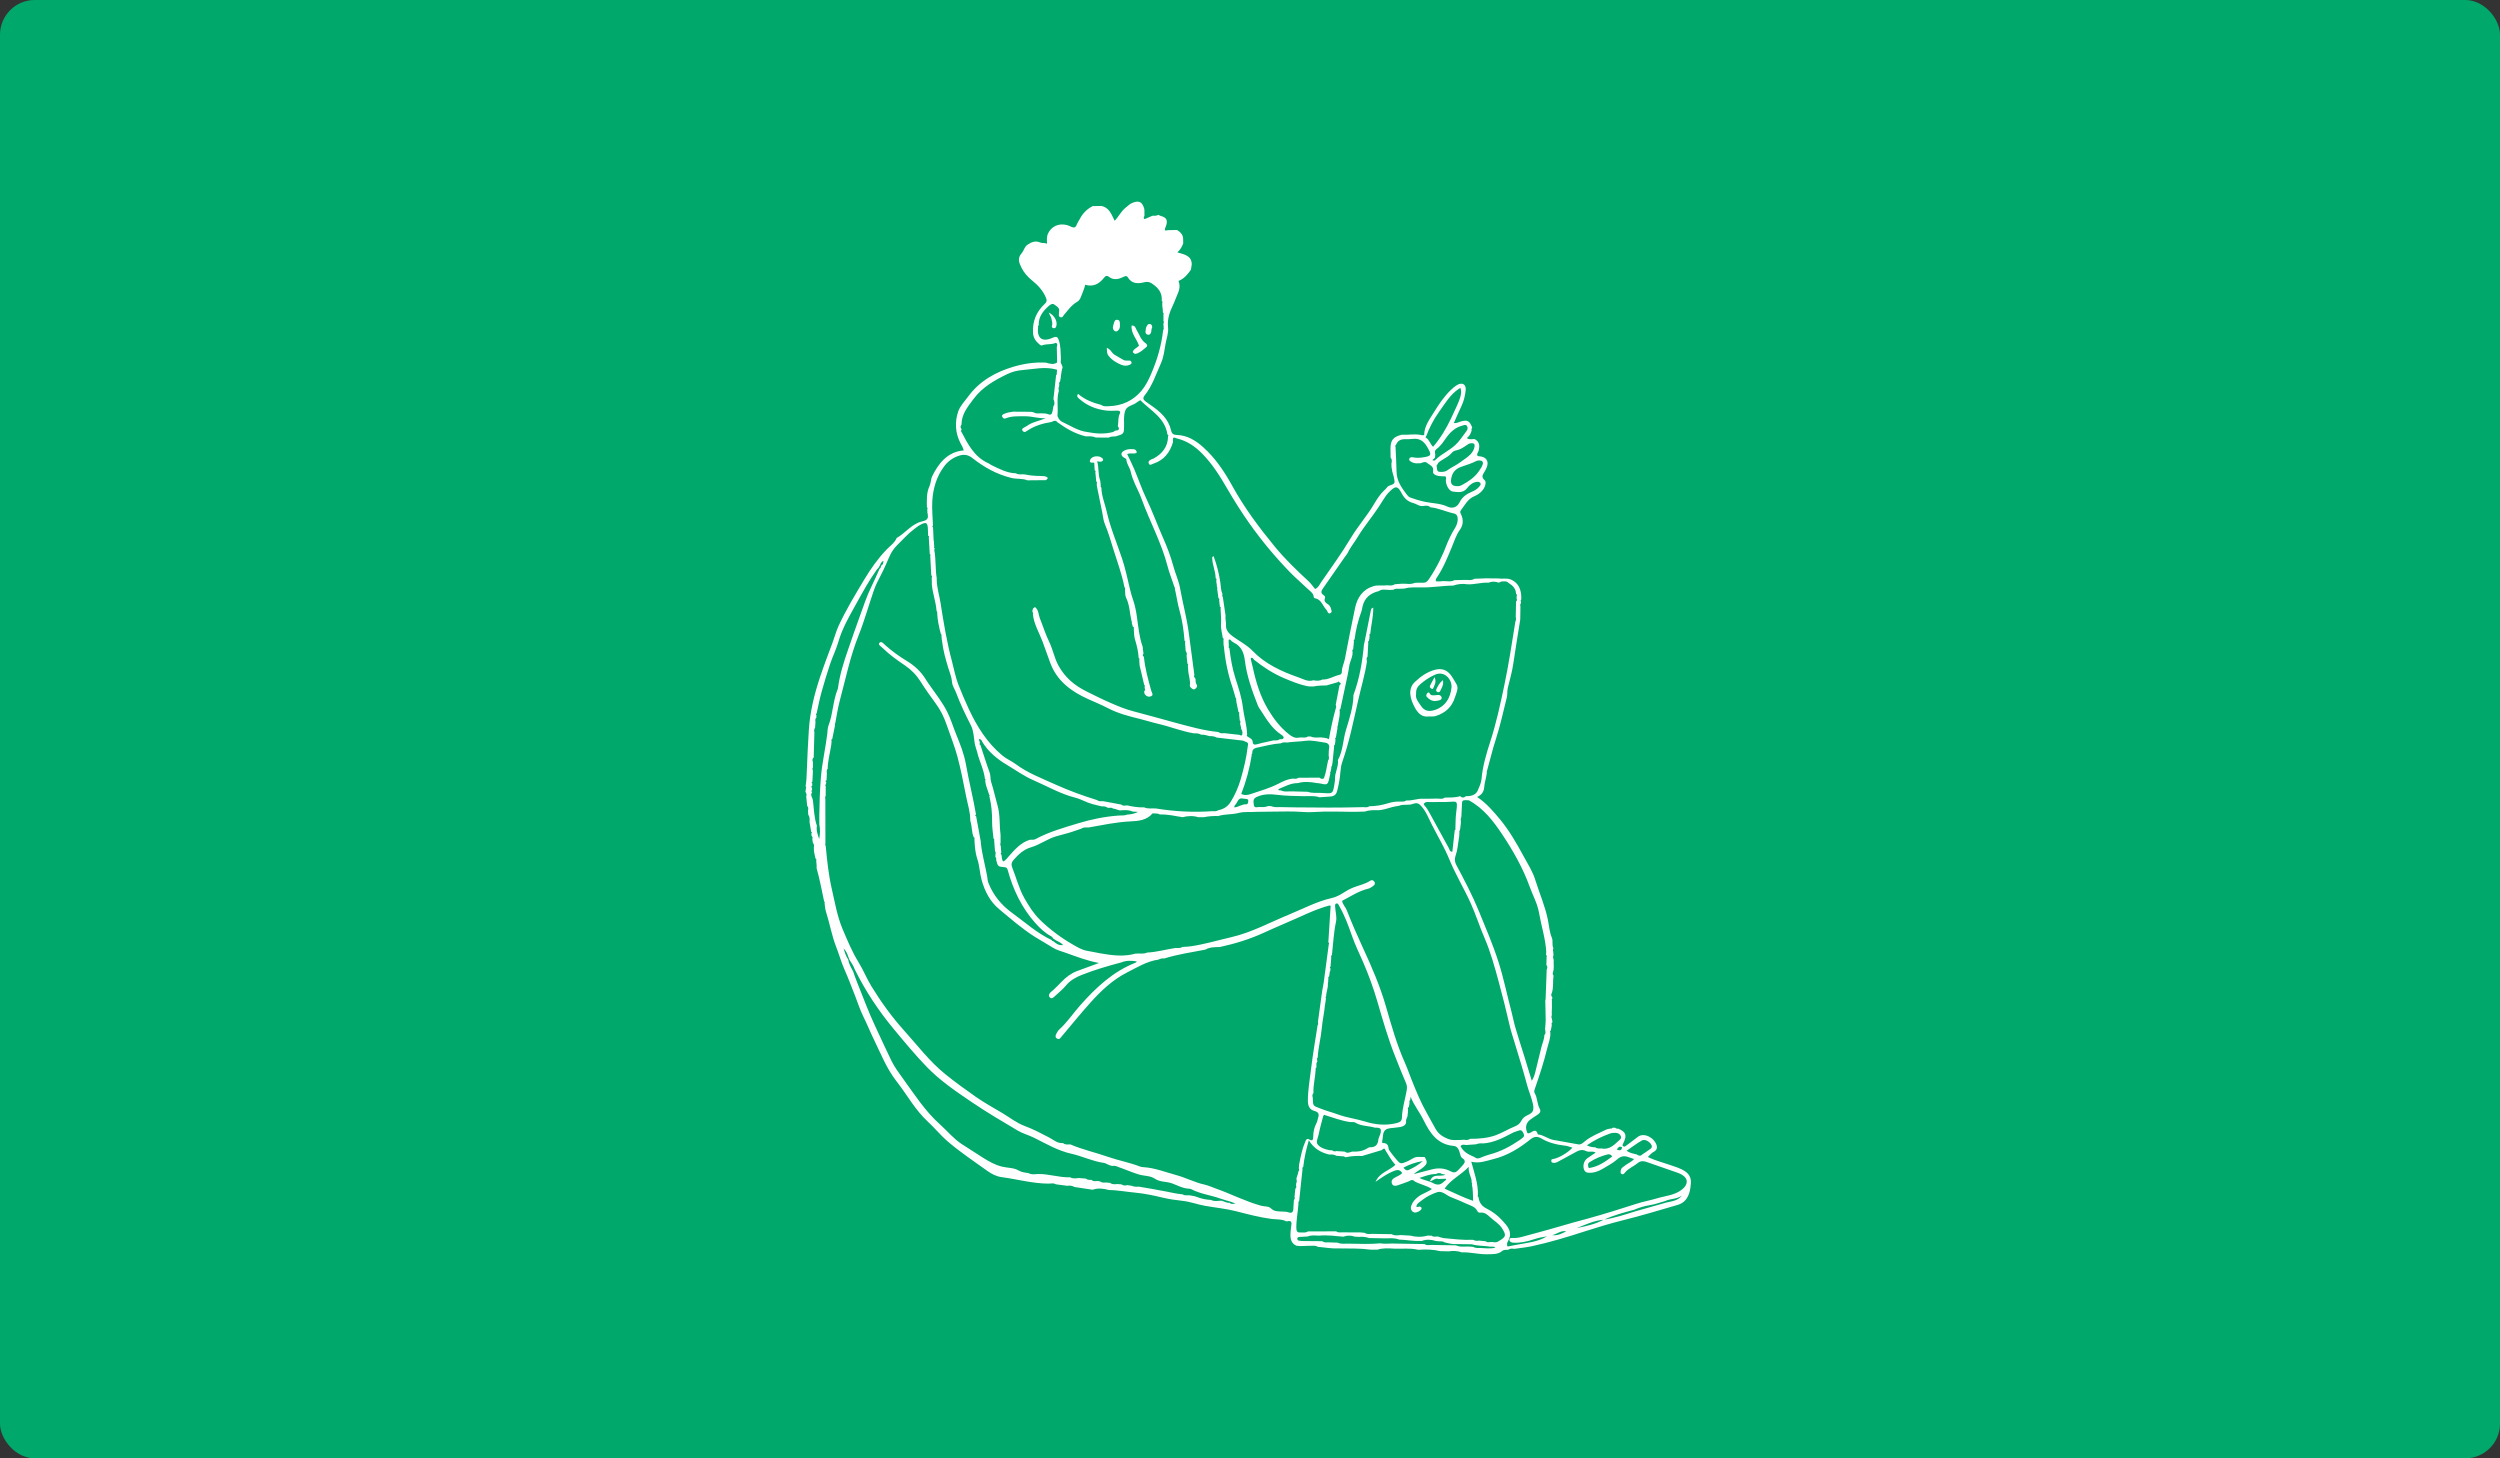 <svg xmlns="http://www.w3.org/2000/svg" fill="none" viewBox="0 0 720 420" height="420" width="720">
<rect x="0" y="0" width="720" height="420" fill="#333333" stroke="none"/>
<g clip-path="url(#clip0_2217_11559)">
<rect fill="#00A86B" rx="10" height="420" width="720"></rect>
<g clip-path="url(#clip1_2217_11559)">
<path fill="white" d="M342.997 77.673C342.059 79.002 341.057 80.254 339.411 80.918C339.948 82.255 339.69 83.535 339.096 84.807C338.638 85.787 338.323 86.837 337.85 87.81C336.855 89.847 336.132 91.906 336.397 94.243C336.583 95.852 335.968 97.41 335.689 98.976C335.352 100.877 335.159 102.836 334.35 104.63C332.911 107.812 331.852 111.179 329.611 113.945C329.139 114.531 329.196 115.053 329.79 115.504C330.327 115.911 330.878 116.318 331.437 116.697C334.121 118.527 336.512 120.608 337.271 123.953C337.492 124.947 337.951 125.233 338.938 125.269C341.945 125.362 344.343 126.848 346.519 128.793C350.062 131.96 352.639 135.849 354.909 139.959C358.359 146.221 362.611 151.912 367.142 157.43C370.084 161.012 373.398 164.207 376.799 167.338C377.543 168.025 378.116 168.883 378.767 169.647C379.784 169.111 380.02 168.354 380.421 167.775C383.327 163.543 386.376 159.396 389.004 154.993C391.022 151.611 393.635 148.68 395.646 145.299C396.463 143.927 397.372 142.425 398.61 141.267C398.911 140.988 399.233 140.717 399.448 140.381C399.992 139.509 401.731 139.838 401.624 138.615C401.552 137.743 401.266 136.785 400.994 135.884C400.915 135.627 400.908 135.348 400.865 135.077C400.829 134.926 400.8 134.769 400.765 134.619C400.75 134.247 400.743 133.876 400.729 133.511C400.879 132.903 400.944 132.303 400.493 131.774C400.478 130.895 400.443 130.008 400.457 129.129C400.5 126.72 401.266 125.798 403.692 125.204C405.36 125.297 407.021 124.968 408.689 125.19C409.154 125.19 409.598 125.483 410.156 125.29C410.185 122.752 411.71 120.779 412.955 118.749C414.337 116.497 415.826 114.288 417.737 112.415C418.317 111.851 418.947 111.3 419.634 110.885C421.101 110.006 422.311 110.692 422.118 112.372C421.939 113.938 421.602 115.504 420.901 116.955C420.149 118.513 419.469 120.114 418.689 121.859C419.555 121.93 420.171 121.523 420.822 121.351C422.633 120.865 423.242 121.201 424 123.138C423.8 123.417 423.75 123.717 423.829 124.046C423.621 124.625 423.421 125.204 422.984 125.669C422.44 126.026 422.361 126.355 423.106 126.462C423.614 126.534 424.144 126.455 424.659 126.441C425.869 127.049 426.198 128.049 425.94 129.315C425.912 129.472 425.883 129.622 425.862 129.779C425.754 130.23 425.303 130.573 425.454 131.109C425.554 131.466 425.862 131.374 426.112 131.402C428.081 131.609 428.875 132.825 428.181 134.605C427.988 135.105 427.723 135.591 427.429 136.049C426.914 136.842 426.628 137.5 427.572 138.286C428.159 138.78 427.759 140.216 427.036 141.124C426.384 141.946 425.539 142.533 424.623 142.911C422.698 143.698 421.889 145.471 420.736 146.95C420.371 147.422 420.615 147.765 420.829 148.23C421.517 149.738 421.402 151.268 420.436 152.605C419.355 154.106 418.839 155.858 418.145 157.516C416.871 160.583 415.647 163.664 413.75 166.431C413.571 166.688 413.421 167.031 413.535 167.403C414.201 167.496 414.881 167.474 415.547 167.353C416.67 167.317 417.823 167.674 418.897 167.081C419.841 167.06 420.779 167.038 421.724 167.017C422.698 166.952 423.721 167.296 424.638 166.681C425.31 166.659 425.976 166.638 426.649 166.609C426.807 166.609 426.964 166.595 427.121 166.595C427.365 166.581 427.608 166.574 427.852 166.559C429.111 166.574 430.371 166.588 431.631 166.595C432.819 166.788 434.044 166.402 435.218 166.938C437.308 167.889 438.009 169.64 438.131 171.756C438.152 172.092 438.117 172.428 438.109 172.764C437.909 172.914 437.837 173.072 438.067 173.258C438.031 173.486 437.995 173.715 437.959 173.944C437.759 174.108 437.737 174.301 437.888 174.509C437.873 175.695 437.852 176.882 437.837 178.069C437.83 178.233 437.816 178.405 437.809 178.569C437.136 182.794 436.434 187.012 435.812 191.244C435.468 193.574 434.802 195.826 434.251 198.106C434.022 199.05 434.187 199.994 433.95 200.916C432.941 204.883 432.104 208.886 430.837 212.79C429.863 215.792 429.126 218.873 428.288 221.911C428.245 221.961 428.167 222.004 428.167 222.054C428.167 222.169 428.202 222.29 428.224 222.405C428.102 223.877 427.544 225.264 427.444 226.765C427.365 227.916 426.764 228.96 425.396 229.517C428.081 231.305 430.078 233.657 432.054 236.037C434.702 239.24 436.742 242.828 438.718 246.446C439.971 248.74 441.402 250.949 442.183 253.48C443.371 257.297 444.996 260.964 445.797 264.925C446.148 266.64 446.234 268.435 446.936 270.079C447.344 271.03 446.878 272.109 447.372 273.046C447.294 273.367 447.179 273.689 447.322 274.025C447.351 274.383 447.387 274.747 447.415 275.105C447.115 275.576 447.372 276.027 447.465 276.484C447.379 277.678 447.687 278.893 447.229 280.059C447.172 280.395 447.143 280.723 447.437 280.981C447.115 282.746 447.537 284.598 446.792 286.321C446.614 286.735 447.014 287.057 447.136 287.429C446.971 287.565 446.85 287.722 446.943 287.951C446.943 288.716 446.957 289.48 446.957 290.238C446.936 290.696 446.921 291.16 446.9 291.618C446.914 291.84 446.921 292.068 446.936 292.29C446.814 292.612 446.721 292.933 446.914 293.255C446.979 293.627 447.05 293.998 447.115 294.363C446.714 294.606 446.886 294.971 446.914 295.299C446.821 295.793 446.728 296.286 446.628 296.786C446.392 296.929 446.349 297.115 446.499 297.344C446.614 298.931 445.969 300.375 445.611 301.869C444.659 305.872 443.349 309.768 442.011 313.657C441.875 314.065 441.767 314.444 441.989 314.822C442.834 316.216 442.648 317.939 443.457 319.355C443.865 320.07 443.457 320.627 442.827 321.035C442.089 321.514 441.331 321.978 440.636 322.522C439.427 323.465 439.19 324.845 439.921 326.36C440.028 326.368 440.15 326.396 440.264 326.389C441.18 326.289 442.283 324.588 442.92 326.718C444.523 326.832 445.747 327.983 447.279 328.276C449.692 328.734 452.111 329.163 454.531 329.577C455.368 329.72 455.941 329.098 456.492 328.648C458.31 327.161 460.486 326.375 462.541 325.345C462.949 325.138 463.45 325.117 463.908 325.009C464.137 325.066 464.302 324.974 464.431 324.788C464.681 324.788 464.924 324.788 465.175 324.788C465.418 325.052 465.733 325.088 466.07 325.059C468.282 326.01 468.618 326.911 467.566 329.127C467.394 329.492 467.065 329.863 467.552 330.163C467.874 330.371 468.153 330.092 468.432 329.878C469.491 329.055 470.608 328.298 471.646 327.454C473.393 326.024 476.449 327.611 477.129 329.899C477.337 330.6 477.065 331.314 476.399 331.65C475.698 332.008 475.225 332.558 474.574 333.223C476.55 334.188 478.611 334.696 480.601 335.389C482.197 335.947 483.851 336.369 485.297 337.334C486.571 338.184 487.087 339.357 486.972 340.808C486.9 341.737 486.786 342.695 486.507 343.574C485.97 345.247 485.003 346.484 483.149 347.02C477.91 348.557 472.684 350.123 467.38 351.445C463.758 352.346 460.15 353.44 456.571 354.59C451.488 356.235 446.377 357.793 441.145 358.915C439.491 359.266 437.795 359.423 436.127 359.673C435.54 359.58 434.96 359.523 434.437 359.902C433.865 360.059 433.235 359.788 432.683 360.252C431.395 361.346 429.827 361.189 428.267 361.224C425.812 361.282 423.421 360.581 420.972 360.674C419.748 360.231 418.489 360.202 417.214 360.388C416.406 360.367 415.597 360.352 414.781 360.331C412.755 359.838 410.7 359.788 408.632 359.931C408.503 359.931 408.374 359.916 408.245 359.895C406.033 359.387 403.785 359.716 401.552 359.609C399.949 359.53 398.302 359.373 396.72 359.909C396.047 359.909 395.382 359.895 394.709 359.895C391.702 359.494 388.674 359.587 385.653 359.544C383.592 359.659 381.573 359.251 379.54 359.08C378.796 358.622 377.958 358.801 377.171 358.794C375.897 358.772 374.615 358.994 373.341 358.765C371.995 358.151 371.63 356.957 371.645 355.648C371.659 354.526 371.852 353.404 371.967 352.281C371.759 351.316 371.058 351.738 370.499 351.76C369.132 351.059 367.586 351.238 366.147 351.045C362.74 350.587 359.447 349.729 356.147 348.872C353.14 348.092 350.048 347.814 346.999 347.27C344.865 346.891 342.84 346.098 340.664 345.855C338.724 345.64 336.784 345.383 334.858 344.918C332.26 344.289 329.633 343.739 326.934 343.481C324.386 343.246 321.852 342.759 319.275 342.709C317.75 342.28 316.218 342.102 314.679 342.645C312.939 342.381 311.193 342.123 309.453 341.859C308.802 341.473 308.108 341.38 307.37 341.508C306.282 341.365 305.194 341.222 304.099 341.079C303.433 340.679 302.71 340.836 302.002 340.886C297.392 340.872 292.946 339.6 288.408 339.006C287.005 338.821 285.545 338.084 284.378 337.241C280.484 334.431 276.461 331.779 272.824 328.634C270.834 326.911 269.167 324.823 267.227 323.043C263.547 319.655 261.206 315.251 258.171 311.377C255.344 307.76 253.69 303.485 251.693 299.403C250.619 297.215 249.732 294.949 248.637 292.769C247.692 290.889 247.055 288.801 246.267 286.807C245.265 284.276 244.32 281.724 243.211 279.236C242.294 277.17 241.7 274.962 240.87 272.853C239.545 269.493 238.958 265.926 237.863 262.509C237.62 261.751 237.598 260.922 237.477 260.121C237.577 259.899 237.505 259.728 237.341 259.57C236.661 256.447 236.102 253.294 235.222 250.206C235.15 249.956 235.2 249.662 235.193 249.391C235.186 249.241 235.172 249.091 235.165 248.94C235.129 248.569 235.1 248.19 235.064 247.818C235.215 247.561 235.114 247.396 234.871 247.282C234.635 246.217 234.313 245.166 234.392 244.051C234.434 243.586 234.52 243.114 234.105 242.75C234.048 242.371 233.998 241.999 233.941 241.62C234.084 241.263 234.034 240.948 233.719 240.698C233.704 240.469 233.69 240.248 233.676 240.019C233.941 239.812 233.805 239.661 233.611 239.518C233.454 238.575 233.296 237.638 233.139 236.695C233.21 235.966 233.21 235.251 232.774 234.607C232.745 234.221 232.716 233.828 232.688 233.442C232.817 232.963 232.867 232.498 232.466 232.105C232.373 231.197 232.28 230.29 232.187 229.382C232.387 228.896 232.237 228.459 231.965 228.052C232.015 227.673 232.072 227.294 232.122 226.915C232.144 226.851 232.194 226.787 232.18 226.737C232.144 226.622 232.072 226.515 232.015 226.401C232.28 224.921 232.308 223.427 232.366 221.933C232.523 217.994 232.695 214.055 232.953 210.123C233.296 204.905 234.549 199.865 236.195 194.925C237.283 191.665 238.508 188.448 239.717 185.232C240.333 183.587 240.762 181.879 241.507 180.263C243.64 175.645 246.274 171.299 248.88 166.952C250.72 163.879 252.803 160.912 255.308 158.295C256.339 157.223 257.634 156.38 258.243 154.936C260.756 153.534 262.466 150.954 265.423 150.196C266.346 149.96 267.534 149.724 267.184 148.237C267.191 148.18 267.219 148.123 267.212 148.073C267.184 147.973 267.141 147.873 267.098 147.773C267.083 147.401 267.069 147.036 267.055 146.665C267.205 146.443 267.177 146.257 266.947 146.1C266.926 144.012 266.783 141.932 267.721 139.938C268.114 139.101 268.043 138.036 268.444 137.207C270.083 133.84 272.696 130.08 277.542 129.729C277.399 128.922 276.948 128.278 276.597 127.592C275.101 124.668 274.943 121.551 275.953 118.535C276.482 116.948 277.792 115.604 278.823 114.21C282.13 109.72 286.683 107.14 291.959 105.595C295.001 104.702 298.05 104.266 301.207 104.437C302.295 104.73 303.383 105.138 304.457 104.387C304.421 102.922 304.392 101.449 304.357 99.984C304.421 99.526 304.765 98.997 304.035 98.74C302.811 99.326 301.415 98.962 300.176 99.455C299.79 99.612 299.539 99.34 299.289 99.126C298.279 98.268 297.592 97.296 297.506 95.866C297.313 92.528 298.48 89.768 300.871 87.531C301.479 86.966 301.572 86.609 301.264 85.829C300.405 83.699 298.938 82.141 297.177 80.718C295.981 79.753 294.929 78.573 294.206 77.137C293.476 75.678 292.932 74.392 294.264 72.89C294.893 72.183 295.008 71.089 295.953 70.46C297.091 69.695 298.229 69.252 299.525 69.824C300.183 70.109 300.842 69.852 301.536 70.203C301.508 69.109 301.415 68.158 301.83 67.264C302.796 65.17 304.929 64.205 307.306 64.827C307.764 64.948 308.186 65.177 308.63 65.363C309.296 65.642 309.761 65.556 310.055 64.791C310.298 64.162 310.706 63.597 311.021 62.997C311.866 61.381 313.097 60.159 314.729 59.351C315.567 59.337 316.404 59.322 317.234 59.315C319.461 59.787 320.091 61.717 321.021 63.583C322.224 62.339 322.904 60.795 324.214 59.78C324.851 59.286 325.402 58.7 326.175 58.4C328.065 57.664 328.974 58.128 329.554 60.159C329.568 60.323 329.583 60.495 329.597 60.659V62.189C329.439 62.503 329.189 62.825 329.661 63.097C330.406 62.775 331.15 62.453 331.902 62.139C332.489 62.146 333.083 62.175 333.62 61.874C333.856 61.989 334.078 62.139 334.328 62.203C335.832 62.589 336.297 63.297 335.925 64.734C335.839 65.055 335.689 65.363 335.581 65.677C335.202 66.8 336.018 66.264 336.433 66.285C337.285 66.271 338.137 66.249 338.989 66.235C339.933 66.814 340.678 67.522 340.742 68.723C340.742 69.187 340.757 69.652 340.764 70.117C340.406 70.989 340.034 71.861 339.067 72.676C341.079 73.291 343.169 73.584 343.226 76.086C343.14 76.643 343.062 77.194 342.976 77.751L342.997 77.673ZM282.538 213.126C282.417 213.011 282.245 212.782 282.173 212.811C281.894 212.918 281.915 213.147 282.051 213.383H282.066C282.123 213.597 282.18 213.819 282.238 214.034C281.915 214.284 282.102 214.42 282.352 214.534C283.233 217.2 284.056 219.881 285.022 222.512C285.359 223.434 285.165 224.363 285.473 225.285C286.189 227.473 286.647 229.746 287.284 231.955C288.072 234.686 287.792 237.517 288.15 240.283C288.15 240.441 288.157 240.591 288.165 240.748C288.165 241.413 288.165 242.071 288.165 242.735C288.043 243.043 288.029 243.35 288.215 243.636C288.265 244.279 288.315 244.923 288.372 245.566C288.122 245.759 288.15 245.945 288.387 246.117C288.623 246.724 288.358 247.461 288.952 248.111C289.654 247.775 290.054 247.139 290.534 246.61C292.295 244.651 293.991 242.621 296.669 241.835C297.249 241.813 297.857 241.949 298.387 241.577C302.216 239.526 306.404 238.36 310.513 237.109C314.257 235.973 318.144 235.165 322.088 234.886C322.932 234.8 323.806 234.965 324.615 234.607C325.841 234.545 326.891 234.283 327.764 233.821C327.17 233.792 326.712 233.764 326.254 233.742C325.195 233.256 324.078 233.278 322.954 233.371C322.088 233.521 321.386 232.87 320.542 232.885C320.155 232.456 319.661 232.699 319.21 232.677C319.096 232.62 318.974 232.577 318.845 232.549C318.344 232.162 317.743 232.263 317.17 232.213C316.311 232.005 315.452 231.805 314.6 231.576C312.904 231.126 311.379 230.161 309.697 229.739C305.395 228.653 301.579 226.422 297.571 224.678C294.865 223.505 292.417 221.725 289.861 220.203C287.041 218.516 284.585 216.435 282.846 213.597C282.867 213.354 282.724 213.219 282.524 213.133L282.538 213.126ZM385.696 196.476C385.56 196.14 385.41 196.298 385.267 196.476C384.193 196.784 383.119 197.091 382.053 197.399C380.793 197.441 379.533 197.427 378.295 197.699C377.622 197.713 376.963 197.727 376.276 197.577C374.064 197.077 371.995 196.233 369.905 195.354C366.663 193.989 363.806 192.123 361.101 189.957C360.95 189.657 360.75 189.342 360.392 189.464C360.127 189.556 360.22 189.885 360.299 190.136C360.37 190.371 360.413 190.614 360.471 190.858C360.585 191.322 360.714 191.78 360.814 192.244C361.723 196.448 362.955 200.53 365.166 204.261C366.799 207.014 368.717 209.494 371.258 211.503C372.167 212.225 373.026 212.682 374.179 212.411C375.016 212.275 375.918 212.661 376.698 212.103C376.956 212.103 377.214 212.103 377.472 212.103C378.416 212.554 379.426 212.396 380.414 212.368C381.18 212.497 381.967 212.461 382.733 212.875C383.277 209.766 383.9 206.828 384.723 203.947C384.923 203.611 384.787 203.296 384.687 202.975C385.045 201.109 385.41 199.243 385.768 197.37C386.198 197.048 386.326 196.741 385.704 196.491H385.696V196.476ZM314.357 339.814H314.371C314.98 340.443 315.76 340.036 316.447 340.164C316.562 340.207 316.683 340.236 316.812 340.25C317.328 340.643 317.915 340.622 318.509 340.55C318.895 340.593 319.289 340.629 319.675 340.672C320.313 341.144 321.036 341.094 321.766 341.008C322.159 341.037 322.553 341.065 322.947 341.087C323.484 341.473 324.063 341.494 324.672 341.315C325.059 341.373 325.438 341.43 325.824 341.487C326.512 341.759 327.22 341.837 327.95 341.751C330.527 342.202 333.119 342.602 335.681 343.124C337.306 343.453 338.917 343.817 340.578 343.968C341.236 344.425 341.988 344.175 342.697 344.261C343.348 344.404 343.999 344.439 344.651 344.704C345.961 345.233 347.364 345.512 348.788 345.583C349.74 346.112 350.757 345.826 351.745 345.798C352.546 345.955 353.248 346.505 354.114 346.391C354.579 346.899 355.131 346.705 355.839 346.605C355.267 346.398 354.844 346.241 354.422 346.084C352.539 345.619 350.735 344.854 348.867 344.411C347.213 344.018 345.603 343.574 344.028 342.938C343.527 342.738 343.04 342.366 342.532 342.352C340.721 342.302 339.175 341.408 337.557 340.815C335.939 340.222 334.121 340.5 332.603 339.471C331.25 338.549 329.54 338.72 328.008 338.256C326.003 337.655 324.114 336.797 322.145 336.125C321.615 335.861 321.071 335.682 320.47 335.782C319.482 335.782 318.752 335.032 317.786 334.896C314.6 334.438 311.687 332.973 308.559 332.279C304.707 331.422 301.336 329.441 297.857 327.697C296.289 326.911 294.536 326.468 293.039 325.574C288.58 322.929 284.106 320.291 279.818 317.382C275.287 314.308 270.706 311.212 266.89 307.252C263.554 303.792 260.469 300.068 257.398 296.365C253.01 291.082 249.238 285.384 246.181 279.222C245.83 278.186 245.208 277.292 244.621 276.377C244.184 275.362 244.019 274.211 242.953 273.153C243.347 274.461 243.676 275.455 244.277 276.334C244.485 277.592 245.115 278.679 245.709 279.78C246.074 280.802 246.41 281.831 246.818 282.839C248.529 287.036 250.054 291.303 251.994 295.407C253.576 298.745 255.072 302.126 256.704 305.443C257.634 307.331 258.894 309.032 260.126 310.733C263.433 315.287 266.468 320.048 270.734 323.844C272.81 325.696 274.571 327.904 276.919 329.449C278.952 330.785 281.006 332.094 283.061 333.395C284.822 334.51 286.583 335.525 288.702 336.018C290.262 336.383 291.973 336.276 293.376 337.105C294.306 337.655 295.273 337.691 296.254 337.877C297.062 338.349 297.936 338.177 298.802 338.12C301.966 337.998 305.001 339.192 308.172 339.049C308.988 339.528 309.861 339.371 310.728 339.271C311.386 339.328 312.038 339.378 312.696 339.435C313.19 339.836 313.77 339.821 314.357 339.793V339.814ZM253.332 162.956C253.232 163.142 253.132 163.321 253.032 163.507C252.846 163.7 252.638 163.878 252.488 164.1C250.261 167.224 248.429 170.57 246.575 173.922C244.614 177.461 242.573 180.942 241.442 184.874C240.812 187.076 239.76 189.149 239.052 191.294C238.214 193.824 237.419 196.405 236.696 198.993C236.095 201.137 235.644 203.296 235.193 205.469C235 205.62 234.878 205.777 235.136 205.977C235.129 206.206 235.122 206.434 235.114 206.663C234.692 207.035 234.814 207.514 234.857 207.979C234.821 208.5 234.785 209.022 234.749 209.544C234.528 209.966 234.356 210.402 234.549 210.888C234.485 213.304 234.42 215.728 234.349 218.144C233.883 218.523 233.926 218.988 234.127 219.481C234.127 219.988 234.127 220.496 234.127 221.011C233.941 221.318 233.933 221.625 234.127 221.94C234.077 223.005 234.019 224.063 233.969 225.128C233.74 225.278 233.633 225.443 233.926 225.636C233.926 225.865 233.919 226.1 233.912 226.329C233.575 226.486 233.547 226.672 233.862 226.887C233.869 227.108 233.883 227.33 233.89 227.552C233.533 227.766 233.604 227.938 233.941 228.088C233.196 228.953 234.026 229.732 234.127 230.533C234.427 232.977 234.442 235.479 235.272 237.839C235.014 239.19 235.537 240.398 235.916 241.642C236.188 240.219 236.253 238.804 235.966 237.395C235.966 236.752 235.966 236.109 235.959 235.465C235.959 235.294 235.959 235.115 235.959 234.943C236.002 231.276 236.117 227.623 236.41 223.963C236.754 219.71 237.742 215.556 238.257 211.338C238.357 210.552 238.314 209.701 238.608 208.951C239.932 205.555 239.86 201.809 241.271 198.442C241.321 198.321 241.342 198.178 241.357 198.042C241.858 194.26 243.003 190.65 244.256 187.069C245.365 183.895 246.432 180.706 247.599 177.554C248.644 174.723 249.546 171.842 250.884 169.126C251.75 167.374 252.516 165.566 253.325 163.786C253.733 163.628 253.662 163.242 253.733 162.928C254.327 162.649 254.413 162.163 254.42 161.527C253.683 161.855 253.597 162.477 253.34 162.978L253.332 162.956ZM406.198 231.712H406.176C405.081 231.884 403.936 231.591 402.884 232.084C402.246 232.184 401.631 232.248 400.987 232.434C399.605 232.82 398.223 233.335 396.749 233.349C395.496 233.299 394.251 233.306 393.048 233.735L390.628 233.792C389.948 233.792 389.276 233.8 388.596 233.792C386.083 233.771 383.578 233.685 381.072 233.75C379.175 233.8 377.278 234.007 375.388 233.857C372.403 233.621 369.418 233.721 366.433 233.75C364.937 233.771 363.434 233.785 361.938 233.807C360.156 233.943 358.345 233.685 356.584 234.164C354.708 234.636 352.725 234.407 350.864 235.022C349.468 234.972 348.087 235.065 346.72 235.358C346.19 235.358 345.66 235.358 345.13 235.358C343.613 234.9 342.095 234.95 340.571 235.358C338.402 234.993 336.254 234.493 334.028 234.572C333.376 234.178 332.639 234.321 331.938 234.25C330.284 236.244 327.865 236.459 325.603 236.559C321.515 236.745 317.557 237.61 313.562 238.303C312.846 238.303 312.109 238.189 311.465 238.639C310.699 238.904 309.933 239.161 309.167 239.426C307.528 240.005 305.817 240.362 304.149 240.862C301.601 241.627 299.475 243.279 296.955 244.015C294.822 244.644 293.347 246.031 291.937 247.625C291.314 248.333 291.178 248.976 291.515 249.827C292.689 252.765 293.433 255.86 295.015 258.655C296.296 260.914 297.657 263.088 299.511 264.903C302.381 267.713 305.602 270.093 309.081 272.088C310.348 272.817 311.665 273.61 313.133 273.846C314.407 274.047 315.652 274.354 316.912 274.568C320.27 275.147 323.641 275.598 327.013 274.647C328.122 274.518 329.275 274.847 330.348 274.34C333.119 274.218 335.774 273.432 338.495 273.024C339.218 273.039 339.941 273.117 340.599 272.71C341.279 272.667 341.966 272.66 342.639 272.574C346.655 272.038 350.528 270.844 354.465 269.943C360.42 268.578 365.761 265.64 371.344 263.345C375.381 261.686 379.247 259.613 383.556 258.627C384.651 258.377 385.718 257.876 386.699 257.24C387.694 256.589 388.753 255.982 389.863 255.56C391.445 254.952 393.141 254.624 394.58 253.68C395.11 253.33 395.489 253.487 395.797 253.916C396.148 254.402 395.94 254.838 395.503 255.138C395.059 255.439 394.601 255.81 394.1 255.925C391.316 256.582 388.989 258.169 386.527 259.442C386.691 260.521 387.493 261.2 387.865 262.144C389.276 265.733 390.807 269.278 392.432 272.774C395.031 278.371 397.472 284.019 399.183 289.959C400.757 295.421 402.297 300.89 404.623 306.101C405.339 307.702 405.897 309.375 406.556 311.005C407.866 314.251 409.161 317.482 410.915 320.549C411.796 322.093 412.626 323.701 413.528 325.252C414.344 326.653 415.597 327.433 417.071 328.019C418.209 328.469 419.34 328.326 420.486 328.319C420.65 328.312 420.815 328.298 420.98 328.291C421.216 328.269 421.452 328.248 421.688 328.233C422.297 328.398 422.869 328.355 423.399 327.983C425.919 327.983 428.439 327.797 430.808 326.932C432.641 326.267 434.323 325.181 436.141 324.466C437.029 324.116 437.694 323.651 438.102 322.85C438.539 322.007 439.133 321.514 440.049 321.113C441.681 320.406 441.832 319.533 441.431 317.732C441.03 315.959 440.286 314.301 439.82 312.563C438.696 308.346 437.394 304.185 436.127 300.01C435.654 298.459 435.139 296.922 434.774 295.328C433.822 291.139 432.769 286.971 431.646 282.825C430.472 278.507 429.298 274.197 427.515 270.058C426.105 266.791 425.031 263.381 423.564 260.128C421.638 255.86 419.183 251.857 417.408 247.511C415.997 244.044 414.058 240.848 412.375 237.517C411.373 235.537 410.614 233.385 408.954 231.791C408.045 230.919 407.107 231.505 406.176 231.734L406.198 231.712ZM303.297 271.015C304.078 271.666 304.843 272.359 306.153 272.181C305.438 271.28 304.464 271.116 303.734 270.587C303.655 270.458 303.548 270.394 303.412 270.379C303.183 270.129 303.011 269.786 302.725 269.643C300.914 268.685 299.403 267.234 298.129 265.79C294.235 261.408 291.744 256.175 290.205 250.513C290.047 249.934 289.782 249.784 289.231 249.741C287.392 249.584 287.392 249.562 286.898 247.689C286.962 247.346 286.912 247.046 286.654 246.789C286.676 246.431 286.704 246.074 286.726 245.716C286.826 245.488 286.74 245.316 286.561 245.18L286.318 242.035C286.425 241.799 286.318 241.642 286.132 241.506C285.989 239.897 285.702 238.289 285.724 236.688C285.759 234.186 285.53 231.734 284.929 229.303C284.965 229.253 285.051 229.189 285.036 229.153C284.994 229.039 284.922 228.938 284.858 228.838C284.471 227.502 283.841 226.229 283.719 224.814C283.948 224.614 283.841 224.456 283.655 224.313C283.354 221.633 282.044 219.245 281.436 216.65C281.228 215.763 280.856 214.949 280.706 214.019C280.427 212.311 280.427 210.481 279.632 208.929C278.043 205.82 276.54 202.689 275.323 199.414C274.958 198.442 274.278 197.584 274.199 196.505C274.084 195.011 273.49 193.646 273.061 192.237C272.309 189.742 271.6 187.233 271.314 184.631C271.285 184.474 271.257 184.317 271.228 184.159C271.199 183.795 271.164 183.43 271.135 183.073C271.242 182.844 271.121 182.687 270.956 182.544C270.405 180.571 270.004 178.569 269.904 176.517C270.004 176.289 269.89 176.131 269.732 175.988C269.56 173.372 268.58 170.898 268.365 168.296C268.365 168.125 268.365 167.953 268.365 167.782L268.336 166.259C268.494 166.023 268.451 165.837 268.2 165.701C268.107 163.843 268.007 161.984 267.914 160.125C268.05 159.89 268 159.711 267.771 159.568C267.678 157.981 267.585 156.394 267.491 154.807C267.649 154.549 267.542 154.385 267.298 154.271C267.284 153.792 267.255 153.32 267.248 152.841C267.227 150.382 266.783 150.124 264.65 151.375C264.127 151.683 263.669 152.098 263.182 152.462C261.436 153.756 260.033 155.414 258.479 156.909C257.506 157.845 256.733 158.982 256.203 160.19C255.365 162.091 254.564 163.993 253.583 165.844C252.881 167.167 252.187 168.554 251.686 169.983C250.176 174.308 248.973 178.748 247.276 182.994C244.828 189.106 243.547 195.533 241.843 201.845C241.271 203.975 240.97 206.177 240.54 208.35C240.498 208.4 240.419 208.443 240.419 208.493C240.419 208.608 240.469 208.722 240.498 208.836C240.226 210.166 239.961 211.503 239.689 212.833C239.445 212.947 239.338 213.111 239.495 213.369C239.481 213.597 239.467 213.826 239.452 214.062C239.431 214.227 239.417 214.391 239.395 214.555C239.044 216.836 238.422 219.08 238.364 221.404C237.999 221.79 238.085 222.262 238.135 222.719C238.107 223.384 238.078 224.042 238.049 224.706C237.72 224.849 237.627 225.021 237.985 225.243C237.928 225.471 237.878 225.693 237.82 225.922C237.656 226.093 237.649 226.272 237.813 226.451C237.813 227.373 237.806 228.295 237.799 229.21C237.613 229.482 237.591 229.775 237.699 230.075C237.699 234.307 237.713 238.532 237.72 242.764C237.634 243.071 237.627 243.364 237.806 243.643C238.207 247.811 238.615 251.957 239.567 256.06C240.476 259.992 241.127 263.981 242.724 267.713C244.098 270.923 245.422 274.147 247.269 277.142C248.644 279.372 249.617 281.853 250.992 284.09C253.762 288.601 256.869 292.898 260.412 296.829C264.263 301.097 267.728 305.722 272.266 309.382C275.108 311.677 278.093 313.807 281.056 315.902C283.49 317.618 286.203 319.069 288.795 320.634C290.892 321.9 292.839 323.451 295.173 324.309C297.592 325.195 299.854 326.41 302.138 327.597C303.419 328.262 304.55 329.363 306.168 329.206C306.776 329.777 307.521 329.584 308.236 329.577C311.751 331.093 315.495 331.908 319.096 333.166C322.102 334.217 325.288 334.796 328.287 335.947C328.616 336.075 328.924 336.125 329.26 336.14C332.575 336.326 335.646 337.584 338.795 338.434C341.537 339.178 344.092 340.558 346.913 341.165C348.029 341.408 349.082 341.916 350.163 342.302C354.544 343.846 358.681 346.005 363.184 347.249C364.157 347.52 365.345 347.32 366.083 348.049C366.927 348.886 367.901 348.843 368.889 348.922C369.626 348.979 370.363 348.879 371.101 349.157C371.888 349.458 372.425 349.193 372.475 348.25C372.518 347.363 372.582 346.484 372.64 345.605C372.94 345.34 372.926 345.011 372.819 344.668C372.897 343.889 372.976 343.11 373.062 342.338C373.391 342.08 373.391 341.759 373.255 341.401C373.277 341.165 373.305 340.936 373.327 340.701C373.506 340.429 373.506 340.136 373.413 339.836C373.241 338.963 373.935 338.27 373.9 337.427C374.215 337.155 374.2 336.826 374.064 336.483C374.093 336.118 374.121 335.747 374.143 335.382C374.172 335.232 374.207 335.082 374.236 334.932C374.644 332.866 375.045 330.8 375.897 328.855C376.097 328.391 376.298 327.711 377.028 328.148C378.094 328.777 378.202 328.112 378.209 327.333C378.223 325.967 378.488 324.688 379.139 323.472C379.397 323.001 379.44 322.429 379.619 321.928C380.006 320.827 379.669 320.248 378.595 319.969C376.978 319.548 376.663 318.332 376.67 316.86C376.684 313.857 377.221 310.905 377.572 307.945C378.08 303.713 378.817 299.503 379.462 295.285C379.683 295.006 379.669 294.706 379.555 294.392C379.955 291.461 380.349 288.523 380.757 285.599C380.879 284.727 381.101 283.869 381.223 282.997C381.724 279.315 382.203 275.634 382.69 271.952C382.84 271.723 382.79 271.537 382.561 271.394C382.776 268.02 382.991 264.639 383.198 261.265C383.298 260.964 383.241 260.771 382.876 260.786C379.913 261.558 377.128 262.795 374.351 264.06C370.972 265.597 367.529 266.991 364.157 268.549C360.034 270.465 355.725 271.78 351.301 272.745C349.883 272.781 348.452 272.745 347.156 273.489C343.198 274.268 339.189 274.826 335.323 276.034C334.722 275.962 334.171 276.098 333.641 276.37C330.356 276.813 327.55 278.586 324.701 280.016C320.57 282.082 317.156 285.291 314.063 288.73C311.179 291.94 308.458 295.307 305.674 298.609C305.366 298.974 305.115 299.439 304.521 299.153C303.856 298.838 303.927 298.28 304.192 297.773C304.443 297.294 304.729 296.801 305.123 296.45C307.392 294.377 309.074 291.811 311.1 289.531C315.624 284.434 320.542 279.801 327.041 277.249C327.142 277.178 327.249 277.12 327.328 277.035C327.356 277.006 327.328 276.877 327.328 276.877C325.853 276.627 324.386 276.591 322.968 277.163C319.131 278.186 315.316 279.286 311.615 280.752C309.847 281.453 308.251 282.31 306.998 283.826C306.01 285.02 304.75 285.999 303.612 287.071C303.24 287.422 302.811 287.708 302.367 287.272C301.873 286.785 302.138 286.264 302.517 285.835C302.739 285.584 303.047 285.413 303.29 285.177C304.12 284.376 304.951 283.583 305.745 282.746C307.02 281.402 308.473 280.316 310.212 279.658C312.238 278.886 314.278 278.157 316.497 277.342C313.04 276.691 309.969 275.491 306.876 274.39C305.609 273.939 304.299 273.625 303.14 272.881C301.486 271.816 299.747 270.887 298.086 269.843C294.4 267.527 291.135 264.639 287.792 261.872C285.158 259.699 283.662 256.797 282.724 253.487C282.152 251.471 282.13 249.362 281.472 247.403C280.835 245.516 280.727 243.593 280.627 241.649C280.77 241.391 280.67 241.227 280.427 241.113C279.804 239.697 279.976 238.117 279.517 236.673L279.432 236.201C279.446 233.9 278.716 231.719 278.272 229.496C277.499 225.621 276.761 221.725 275.738 217.908C274.893 214.756 273.64 211.703 272.581 208.608C271.851 206.477 270.87 204.49 269.532 202.667C268.007 200.594 266.504 198.492 265.136 196.312C263.955 194.432 262.481 192.916 260.662 191.673C258.422 190.143 256.196 188.591 254.263 186.683C253.805 186.232 252.803 185.682 253.246 185.174C253.869 184.459 254.542 185.446 255.022 185.868C256.904 187.526 258.952 189.02 261.063 190.293C263.411 191.708 265.265 193.424 266.647 195.704C267.033 196.348 267.477 196.941 267.899 197.549C269.596 199.972 271.414 202.274 272.774 204.962C273.841 207.071 274.478 209.294 275.358 211.446C276.518 214.277 277.671 217.15 278.193 220.167C279.038 225 280.269 229.746 281.092 234.579C280.763 234.772 280.799 234.936 281.128 235.079C281.572 237.51 282.023 239.94 282.467 242.378C282.474 242.542 282.488 242.707 282.495 242.871C282.825 246.031 283.705 249.091 284.278 252.207C284.407 252.901 284.392 253.616 284.686 254.338C286.117 257.891 288.394 260.664 291.5 262.923C295.223 265.625 298.644 268.742 302.861 270.722C302.932 270.951 303.118 271.03 303.326 271.073L303.297 271.015ZM303.362 86.602C303.827 86.358 303.777 85.93 303.648 85.565C303.333 84.7 303.004 83.828 302.367 83.134C302.252 82.748 302.188 82.319 301.679 82.234C300.556 79.696 298.136 77.265 295.924 76.586C297.563 78.745 299.818 80.103 301.286 82.205C301.443 82.47 301.601 82.741 301.765 83.006C302.41 84.042 302.417 85.286 302.853 86.394C302.954 86.659 303.133 86.702 303.376 86.602H303.362ZM426.305 359.416C427.737 359.459 429.183 359.73 430.686 359.301C430.178 358.865 429.684 359.108 429.233 359.037C427.451 358.744 425.618 358.865 423.872 358.358C422.34 358.336 420.801 358.315 419.269 358.293C418.152 358.386 417.114 358.008 416.04 357.807C415.532 357.407 414.917 357.543 414.344 357.493C414.086 357.464 413.821 357.443 413.564 357.414C412.189 356.978 410.822 356.871 409.441 357.4C407.25 357.507 405.095 357.078 402.912 356.992C401.566 356.435 400.163 356.671 398.775 356.649C397.293 356.621 395.804 356.585 394.322 356.556C393.37 356.249 392.404 356.113 391.409 356.228C391.015 356.206 390.614 356.177 390.22 356.156C389.111 355.791 388.001 355.734 386.892 356.17C384.594 355.992 382.303 355.627 379.984 355.863C378.853 355.834 377.708 355.648 376.613 356.106C375.804 356.149 374.988 356.192 374.179 356.242C373.885 356.263 373.656 356.385 373.62 356.706C373.585 357.021 373.828 357.25 374.057 357.3C374.508 357.4 374.988 357.414 375.46 357.421C377.221 357.443 378.989 357.45 380.75 357.464C381.273 357.779 381.831 357.9 382.439 357.793C383.377 357.822 384.315 357.857 385.253 357.886C386.326 358.415 387.479 358.093 388.596 358.179C391.566 358.208 394.537 358.365 397.508 358.079C398.639 358.251 399.777 358.186 400.915 358.136C404.029 358.186 407.143 358.243 410.264 358.293C410.922 358.815 411.681 358.515 412.397 358.544C414.702 358.579 417.007 358.622 419.305 358.658C420.643 359.28 422.068 358.901 423.442 359.023C423.7 359.044 423.958 359.066 424.215 359.087C424.874 359.452 425.59 359.452 426.313 359.416H426.305ZM461.918 351.281C459.133 351.474 456.657 352.689 454.115 353.683C456.793 353.139 459.463 352.575 461.896 351.252C465.018 350.809 467.981 349.794 470.973 348.872C473.958 348.021 476.943 347.177 479.928 346.327C481.546 345.962 483.264 345.798 484.402 344.311C482.949 345.404 481.081 345.161 479.527 345.912C478.053 346.319 476.607 346.863 475.104 347.092C473.507 347.335 472.018 347.828 470.551 348.435C467.616 349.208 464.681 349.994 461.918 351.281ZM414.315 339.571C413.442 339.128 412.798 340.014 411.846 340.2C412.633 337.72 414.788 339.071 416.305 338.306C415.768 338.206 415.504 338.156 415.239 338.106C414.666 337.691 414.093 337.827 413.528 338.127C411.917 338.098 410.457 338.713 408.811 339.242C410.121 339.957 411.545 340.079 412.655 340.701C414.086 341.508 415.002 341.201 415.976 340.172C416.126 340.057 416.341 339.979 416.42 339.828C416.663 339.364 416.248 339.492 416.055 339.492C415.475 339.492 414.888 339.528 414.308 339.557L414.315 339.571ZM471.345 332.465C471.897 332.851 472.448 333.066 472.999 332.458C473.765 331.943 474.552 331.45 475.29 330.9C475.605 330.671 475.877 330.356 475.676 329.878C475.254 328.848 473.758 327.955 472.87 328.455C471.374 329.298 470 330.371 468.454 331.422C469.513 332.158 470.458 332.222 471.338 332.465H471.345ZM461.138 330.75C463.3 331.214 464.71 329.906 466.106 328.612C466.485 328.262 467.05 327.905 466.807 327.261C466.535 326.561 465.919 326.246 465.189 326.253C464.717 326.253 464.223 326.267 463.786 326.425C461.424 327.261 459.176 328.341 457.029 329.842C457.845 330.314 458.647 330.385 459.448 330.435C459.957 330.857 460.558 330.757 461.138 330.75ZM413.256 131.853C413.012 132.067 412.776 132.274 412.526 132.496C412.805 132.696 413.134 132.703 413.299 132.539C415.275 130.53 418.052 129.543 419.913 127.356C420.801 126.319 421.545 125.197 422.368 124.118C422.741 123.632 422.769 123.045 422.447 122.616C422.132 122.202 421.595 122.459 421.137 122.581C419.104 123.095 417.673 124.454 416.52 126.069C415.69 127.234 414.931 128.435 413.771 129.286C413.127 129.758 413.227 130.294 413.363 130.902C413.335 131.223 413.299 131.545 413.27 131.867L413.256 131.853ZM413.943 133.811C413.786 133.954 413.671 134.111 413.771 134.34C413.9 135.813 414.022 135.913 415.189 135.913C415.833 135.913 416.477 135.72 416.914 135.391C418.116 134.505 419.512 133.947 420.672 133.039C421.631 132.289 422.712 131.71 423.557 130.787C424.129 130.158 424.516 129.479 424.659 128.664C424.802 127.849 424.473 127.585 423.621 127.649C423.106 127.692 422.741 127.985 422.354 128.242C421.452 128.857 420.522 129.493 419.476 129.686C418.796 129.808 418.388 130.065 417.995 130.551C417.336 131.345 416.42 131.788 415.575 132.331C414.96 132.732 414.229 133.025 413.957 133.804L413.943 133.811ZM423.9 341.094C423.936 341.044 424.015 340.979 424 340.944C423.965 340.829 423.893 340.729 423.843 340.629C423.958 339.121 422.791 337.92 422.991 336.047C420.7 338.47 417.837 339.664 416.048 342.331C418.739 343.51 421.373 344.868 424.258 345.848C424.158 344.189 424.272 342.631 423.893 341.094H423.9ZM422.655 329.742C421.989 329.878 421.202 329.341 420.636 330.078C421.438 331.829 423.056 332.537 424.673 333.245C425.332 333.852 426.012 333.631 426.699 333.287C427.465 333.016 428.224 332.687 429.011 332.487C432.197 331.658 435.046 330.128 437.737 328.283C439.062 327.376 439.176 327.168 438.575 326.046C438.074 325.109 437.415 325.653 436.706 325.839C436.177 325.982 435.74 326.196 435.268 326.446C432.712 327.812 430.128 329.098 427.157 329.306C426.427 329.22 425.726 329.32 425.038 329.57C424.244 329.627 423.449 329.677 422.648 329.735L422.655 329.742ZM419.154 238.596C419.219 237.109 419.183 235.608 419.369 234.128C419.87 230.111 419.756 230.926 416.484 230.969C414.924 230.983 413.37 231.004 411.81 230.997C411.273 230.997 410.722 230.819 410.285 231.29C409.906 231.448 410.02 231.698 410.206 231.905C410.944 232.713 411.459 233.657 411.982 234.607C413.757 237.86 415.518 241.113 417.307 244.351C417.501 244.701 417.479 245.295 418.274 245.309C418.503 243.236 418.732 241.177 418.961 239.118C419.147 238.989 419.255 238.825 419.154 238.589V238.596ZM383.628 331.272C384.007 331.658 384.465 331.636 384.945 331.507C385.188 331.529 385.424 331.55 385.668 331.572C385.832 331.572 385.99 331.572 386.155 331.579C386.548 331.615 386.935 331.643 387.329 331.679C388.03 332.287 388.717 331.836 389.412 331.665C390.922 331.743 392.389 331.572 393.707 330.764C394 330.585 394.258 330.399 394.63 330.407C396.047 330.442 396.799 329.727 396.949 328.333C397.064 327.24 398.009 326.31 397.579 325.109C397.092 324.68 396.491 324.788 395.926 324.759C394.186 324.216 392.275 324.366 390.621 323.472C390.113 323.079 389.526 323.136 388.946 323.165C386.305 322.829 383.842 321.828 381.33 321.07C381.215 321.242 381.108 321.342 381.072 321.471C380.621 323.236 380.106 324.988 379.762 326.775C379.583 327.711 378.918 328.87 379.476 329.577C380.235 330.55 381.552 331 382.833 331.236C383.098 331.286 383.377 331.272 383.649 331.286L383.628 331.272ZM353.892 186.182C353.778 186.418 353.885 186.583 354.078 186.718C354.415 189.635 354.894 192.502 355.803 195.333C356.677 198.056 357.593 200.78 357.944 203.675C358.259 206.32 359.103 208.894 359.175 211.596C359.003 211.846 359.075 212.025 359.347 212.139C359.876 212.604 360.714 212.725 360.778 213.683C360.836 214.527 361.337 214.534 362.081 214.327C363.635 213.883 365.231 213.59 366.813 213.233C367.386 213.169 368.008 213.376 368.509 212.918C368.889 212.825 369.426 213.033 369.626 212.618C369.848 212.168 369.426 211.889 369.089 211.653C369.032 211.617 368.982 211.574 368.925 211.539C366.398 209.859 364.866 207.335 363.277 204.862C362.919 204.297 362.489 203.775 362.239 203.125C360.599 198.914 359.06 194.689 358.509 190.164C358.252 188.062 357.536 186.161 355.438 185.131C355.138 184.981 354.873 184.76 354.594 184.567C354.45 184.259 354.221 184.088 353.899 184.231C353.828 184.259 353.863 184.538 353.849 184.703L353.899 186.175L353.892 186.182ZM402.067 128.085C401.896 128.221 401.745 128.357 401.903 128.593C402.01 131.03 402.175 133.468 402.211 135.906C402.254 138.529 403.678 140.488 405.153 142.44C405.432 142.811 405.747 143.147 406.241 143.319C407.629 143.805 409.011 144.248 410.478 144.541C412.612 144.97 414.845 144.949 416.885 145.914C418.274 146.572 419.648 146.121 420.335 144.706C421.109 143.105 422.39 142.254 423.922 141.61C424.745 141.26 425.504 140.824 426.062 140.102C426.27 139.838 426.542 139.566 426.384 139.216C426.191 138.78 425.726 138.73 425.325 138.78C424.122 138.923 423.213 139.695 422.547 140.567C421.395 142.075 419.87 141.732 418.438 141.582C417.365 141.467 416.434 139.795 416.398 138.386C416.391 138 416.62 137.607 416.284 137.193C415.647 137.164 414.96 137.2 414.301 137.085C413.549 136.95 412.576 136.549 412.719 135.77C412.977 134.304 411.903 134.026 411.13 133.418C410.443 132.725 409.748 133.247 409.054 133.418C408.252 133.418 407.443 133.568 406.67 133.118C406.241 132.868 405.725 132.689 405.876 132.131C405.99 131.702 406.527 131.617 406.921 131.702C407.801 131.895 408.703 131.874 409.562 131.76C412.34 131.381 412.426 131.08 410.987 128.65C410.027 127.034 408.775 126.155 406.835 126.405C406.098 126.498 405.339 126.498 404.587 126.491C403.385 126.477 402.511 126.941 402.067 128.092V128.085ZM410.328 333.23C411.158 334.703 411.101 335.118 409.949 336.147C409.09 336.905 408.002 337.348 407.136 338.156C408.846 337.662 410.543 337.284 412.218 336.826C414.151 336.29 416.033 336.404 417.723 337.312C418.646 337.805 419.19 337.755 419.827 337.119C420.357 336.597 420.858 336.04 421.359 335.489C421.946 334.839 422.096 334.167 421.252 333.631C420.743 333.309 420.658 332.909 420.507 332.351C420.242 331.379 419.927 330.121 418.646 330.021C413.943 329.642 411.76 326.203 409.992 322.607C408.861 320.305 407.2 318.304 406.255 315.859C406.212 316.188 406.176 316.517 406.133 316.846C405.904 316.967 405.818 317.139 405.947 317.382C405.926 317.61 405.911 317.839 405.89 318.068C405.861 318.225 405.833 318.382 405.804 318.54C405.783 318.654 405.754 318.769 405.704 318.883C405.453 318.997 405.36 319.162 405.511 319.419C405.503 319.784 405.496 320.155 405.482 320.52C405.453 320.677 405.425 320.842 405.389 320.999C405.511 321.692 404.859 322.171 404.952 322.915C405.074 323.894 404.308 324.33 403.456 324.545C403.062 324.645 402.647 324.638 402.246 324.716C401.13 324.916 399.734 324.795 398.982 325.431C398.116 326.167 398.338 327.704 398.037 328.877C398.016 328.97 398.138 329.098 398.188 329.206C399.233 329.139 399.798 329.606 399.884 330.607C399.92 331.036 400.149 331.372 400.392 331.693C400.929 332.394 401.459 333.102 402.032 333.781C403.32 335.303 403.377 335.275 405.296 334.488C406.384 334.038 407.286 333.094 408.596 333.187C409.168 333.202 409.741 333.216 410.314 333.23H410.328ZM382.475 219.052C382.819 218.644 382.783 218.18 382.654 217.708C382.69 216.964 382.654 216.214 382.783 215.492C382.983 214.427 382.396 213.976 381.537 213.862C379.698 213.619 377.837 213.118 375.997 213.354C374.2 213.59 372.389 213.605 370.607 213.848C370.02 213.798 369.426 213.733 368.889 214.076C366.555 214.227 364.307 214.856 362.031 215.32C361.143 215.499 360.571 215.935 360.671 216.936C360.514 217.079 360.399 217.236 360.499 217.465C359.891 221.297 358.903 225.028 357.478 228.645C358.43 229.131 359.311 228.981 360.134 228.71C362.904 227.78 365.725 226.987 368.345 225.629C369.526 225.014 370.764 224.428 372.131 224.249C372.711 224.185 373.348 224.506 373.864 223.999C375.897 223.984 377.93 223.97 379.97 223.956C380.385 224.227 380.793 224.506 381.287 224.135C381.931 222.498 382.089 220.753 382.482 219.059L382.475 219.052ZM335.846 86.637C335.753 86.902 335.703 87.273 335.953 87.352C336.376 87.488 336.526 87.152 336.505 86.759C336.984 85.715 337.55 84.7 337.9 83.621C338.115 82.97 338.709 82.098 337.371 81.662C336.619 81.419 336.755 80.654 337.349 80.218C337.829 79.86 338.387 79.56 338.96 79.396C340.177 79.045 340.85 78.073 341.566 77.194C342.231 76.386 341.866 75.464 341.315 74.763C340.843 74.17 340.141 73.863 339.318 74.291C338.724 74.606 338.094 74.842 337.478 75.114C336.948 75.35 336.526 75.092 336.197 74.749C335.724 74.263 336.14 73.827 336.455 73.519C337.278 72.704 338.022 71.832 338.709 70.903C339.511 69.824 339.769 68.716 338.91 67.543C338.258 66.843 337.586 67.05 336.898 67.486C336.526 67.622 336.132 67.722 335.774 67.901C335.059 68.258 334.371 68.651 333.72 69.13C333.333 69.409 332.789 69.745 332.253 69.237C331.673 68.694 332.117 68.258 332.396 67.829C332.761 67.264 333.133 66.685 333.584 66.192C334.328 65.384 334.622 64.491 334.414 63.425C333.763 62.468 333.061 63.275 332.381 63.376C332.066 63.49 331.716 63.554 331.444 63.74C330.484 64.376 329.561 65.077 328.595 65.699C328.194 65.956 327.614 66.063 327.249 65.735C326.855 65.377 327.056 64.927 327.371 64.498C328.323 63.211 328.258 61.696 328.187 60.202C328.151 59.529 327.893 59.222 327.127 59.565C325.23 60.423 324.021 61.939 323.026 63.669C322.689 64.255 322.467 64.905 322.145 65.499C321.565 66.549 320.935 66.557 320.105 65.677C319.726 65.277 319.74 64.848 319.64 64.391C319.368 63.175 318.738 62.16 317.922 61.217C317.234 60.423 316.447 60.294 315.531 60.566C314.743 60.802 314.042 61.202 313.548 61.903C312.446 63.447 311.408 64.998 311.15 66.971C310.964 68.387 310.384 68.537 309.267 67.586C309.06 67.415 308.931 67.15 308.73 66.978C306.662 65.234 304.579 65.563 303.211 67.843C302.968 67.944 302.868 68.108 302.968 68.365C303.133 69.43 303.219 70.517 303.476 71.561C303.662 72.304 303.254 72.319 302.782 72.419C302.202 72.533 301.944 72.054 301.572 71.79C300.541 71.053 299.453 70.696 298.136 70.889C296.833 71.075 296.282 71.954 296.039 72.99C295.824 73.927 296.583 74.62 297.284 75.114C297.936 75.578 298.652 75.928 299.274 76.472C302.188 79.017 303.798 82.327 304.944 85.922C304.965 86.073 304.987 86.223 305.008 86.373C304.808 87.481 305.624 88.239 306.003 89.304C306.905 87.931 307.936 86.794 309.289 85.958C309.661 85.729 310.076 85.229 310.105 84.829C310.191 83.585 311.057 82.612 311.114 81.354C311.157 80.418 311.73 80.146 312.603 80.432C314.665 81.104 315.244 80.947 316.605 79.346C316.955 78.931 317.277 78.488 317.635 78.08C318.036 77.63 318.552 77.373 319.053 77.873C320.549 79.388 322.081 79.117 323.62 78.002C324.3 77.508 324.751 77.794 325.173 78.331C325.681 78.981 326.326 79.453 327.056 79.81C327.757 80.282 328.444 80.168 329.139 79.789C329.525 79.746 329.912 79.703 330.298 79.66C330.885 79.66 331.472 79.646 332.059 79.639C333.097 80.525 333.713 81.933 335.302 82.141C335.631 82.184 335.889 82.641 335.746 82.941C335.137 84.207 336.168 85.393 335.868 86.63L335.846 86.637ZM414.029 356.092C414.666 356.263 415.289 356.535 415.933 356.592C418.682 356.849 421.431 357.193 424.201 357.057C424.745 357.321 425.318 357.436 425.919 357.293C426.57 357.357 427.229 357.414 427.88 357.479C428.267 357.886 428.739 357.75 429.197 357.7C429.426 357.7 429.656 357.7 429.892 357.7C430.493 357.829 431.087 357.865 431.61 357.457C433.772 356.199 433.872 355.777 432.583 353.747C431.724 352.389 430.314 351.624 429.176 350.573C428.396 349.844 427.565 349.093 426.334 349.243C425.99 349.286 425.647 349.15 425.482 348.8C424.895 347.556 423.65 347.256 422.554 346.77C421.015 346.084 419.476 345.376 417.902 344.79C416.556 344.289 415.389 342.852 413.886 343.36C412.44 343.846 411.008 344.547 409.748 345.497C409.476 345.705 409.211 345.912 408.939 346.112C408.46 346.47 407.966 346.82 407.901 347.485C408.288 347.835 408.682 347.356 409.061 347.542C409.34 347.678 409.498 347.856 409.383 348.171C409.19 348.729 407.937 349.343 407.329 349.186C406.527 348.979 406.126 348.15 406.434 347.263C406.821 346.134 407.579 345.333 408.524 344.604C409.67 343.725 411.116 343.374 412.397 342.431C410.722 341.365 408.925 341.094 407.4 340.229C406.856 339.621 406.305 339.843 405.754 340.215C404.63 340.622 403.521 341.08 402.375 341.423C401.788 341.594 401.087 341.573 400.851 340.815C400.65 340.186 400.851 339.707 401.48 339.292C402.232 338.792 403.206 338.592 403.821 337.82C403.184 336.812 402.418 336.855 401.502 337.212C399.684 337.913 398.102 339.006 396.133 340.372C397.407 337.577 400.149 337.162 401.86 335.482C400.672 334.138 399.891 332.716 399.032 331.35C398.782 330.471 398.381 330.828 397.973 331.221C396.076 331.793 394.172 332.358 392.275 332.93C390.743 332.859 389.218 332.937 387.715 333.259C387.593 333.273 387.472 333.273 387.357 333.259C387.221 333.109 387.071 332.987 386.842 333.037C386.19 332.98 385.539 332.923 384.88 332.866C384.236 332.465 383.52 332.472 382.797 332.508C380.428 331.943 378.402 330.814 376.942 328.405C376.111 331.207 375.618 333.631 375.331 336.09C375.081 336.204 375.002 336.376 375.138 336.626C374.809 339.728 374.479 342.838 374.15 345.941C373.964 346.076 373.857 346.241 373.971 346.477C373.835 348.872 373.313 351.223 373.341 353.64C373.356 354.605 373.613 355.034 374.58 354.948C375.295 354.934 376.04 355.105 376.691 354.648C379.404 354.648 382.117 354.633 384.83 354.626C385.424 355.105 386.133 354.891 386.784 354.905C388.474 354.948 390.163 354.934 391.853 354.941L393.019 355.055C393.671 355.513 394.401 355.42 395.131 355.355C397.028 355.384 398.925 355.413 400.822 355.441C401.624 355.956 402.497 355.763 403.356 355.699C404.287 355.749 405.217 355.806 406.148 355.856C407.801 356.292 409.462 356.328 411.116 355.856C411.509 355.856 411.896 355.87 412.29 355.877C412.812 356.313 413.428 356.12 414.015 356.113L414.029 356.092ZM420.729 237.117C420.65 237.76 420.564 238.403 420.486 239.047C420.328 239.19 420.221 239.354 420.321 239.576C420.292 240.076 420.264 240.569 420.235 241.07C420.207 241.227 420.171 241.391 420.142 241.549C419.87 243.129 419.799 244.787 419.255 246.267C418.861 247.346 418.954 248.247 419.405 249.083C421.746 253.466 424.051 257.848 425.94 262.466C427.945 267.37 430.042 272.224 431.638 277.278C433.092 281.874 434.036 286.6 435.275 291.253C435.704 292.869 436.005 294.513 436.477 296.114C437.308 298.931 438.224 301.726 439.097 304.528C439.777 306.716 440.436 308.911 441.152 311.277C441.717 310.355 441.975 309.54 442.175 308.718C442.762 306.337 443.321 303.949 443.922 301.576C444.215 300.411 444.76 299.31 444.774 298.08C445.339 297.558 445.003 296.929 444.981 296.336C445.039 295.528 445.153 294.728 445.153 293.92C445.146 292.04 445.082 290.152 445.039 288.272C445.067 288.115 445.096 287.958 445.132 287.801C445.239 284.955 445.339 282.11 445.447 279.265C445.647 278.8 445.747 278.343 445.361 277.921C445.382 277.149 445.397 276.37 445.418 275.598C445.583 275.34 445.49 275.169 445.239 275.054C445.268 274.718 445.332 274.39 445.311 274.054C445.096 270.265 443.879 266.655 443.249 262.937C442.798 260.278 441.46 257.898 440.55 255.381C438.618 250.041 435.84 245.116 432.698 240.398C430.092 236.487 427.272 232.77 422.998 230.475C421.13 230.39 421.066 230.433 421.044 231.755C420.987 232.949 420.922 234.143 420.865 235.344C420.493 235.908 420.844 236.53 420.736 237.117H420.729ZM382.762 281.217C382.575 281.352 382.475 281.517 382.575 281.753C382.554 282.117 382.532 282.482 382.504 282.847C382.475 283.004 382.447 283.161 382.418 283.318C382.532 284.569 381.924 285.72 381.931 286.95C381.745 287.107 381.688 287.279 381.881 287.472C381.809 287.979 381.745 288.487 381.673 288.994L381.588 289.459C381.394 291.661 380.879 293.813 380.686 296.029C380.435 298.888 379.648 301.69 379.497 304.578C379.34 304.721 379.225 304.879 379.326 305.107C379.347 305.329 379.361 305.551 379.383 305.765C379.039 306.158 379.096 306.623 379.154 307.08C379.125 307.202 379.104 307.324 379.096 307.445C378.939 307.588 378.824 307.745 378.918 307.974C378.817 310.269 378.166 312.506 378.273 314.815C377.851 315.208 377.965 315.68 378.08 316.152C378.144 318.683 378.159 318.411 380.206 319.226C381.888 319.905 383.671 320.348 385.374 320.977C387.901 321.907 390.593 322.207 393.155 323.008C396.14 323.937 399.176 324.223 402.268 323.437C403.177 323.208 403.728 322.865 403.757 321.85C403.828 319.183 404.68 316.645 405.124 314.043C405.26 313.257 405.231 312.614 404.924 311.913C403.8 309.339 402.783 306.716 401.752 304.114C399.734 299.002 398.209 293.712 396.677 288.43C395.553 284.562 394.172 280.781 392.576 277.092C391.488 274.576 390.263 272.124 389.361 269.521C388.345 266.59 387.264 263.66 385.711 260.95C385.51 260.6 385.374 260.099 384.895 260.207C384.394 260.321 384.515 260.8 384.53 261.222C384.594 262.63 385.067 264.046 384.773 265.447C384.093 268.628 383.964 271.873 383.592 275.09C383.377 275.212 383.27 275.376 383.406 275.626C383.334 276.549 383.27 277.464 383.198 278.386C382.991 278.536 382.912 278.693 383.155 278.879C383.155 279.115 383.155 279.351 383.148 279.587C382.976 279.73 382.912 279.908 382.955 280.123C382.89 280.495 382.833 280.866 382.776 281.238L382.762 281.217ZM425.611 344.246C425.504 344.482 425.611 344.647 425.804 344.775C425.998 346.284 426.692 347.349 428.138 348.064C429.77 348.879 431.288 350.008 432.519 351.345C434.087 353.039 435.869 354.826 434.258 357.529C434.058 357.865 433.872 358.508 434.201 358.994C434.981 358.844 435.711 358.701 436.442 358.558C439.534 357.943 442.755 357.772 445.547 356.056C444.216 356.27 442.891 356.535 441.624 356.964C439.684 357.614 437.73 358.015 435.683 357.886C435.175 357.8 434.659 357.571 434.731 357.021C434.817 356.385 435.447 356.549 435.905 356.556C436.928 356.571 437.909 356.349 438.89 356.063C440.221 355.677 441.567 355.341 442.906 354.976C444.96 354.405 447.022 353.861 449.055 353.247C451.846 352.396 454.674 351.674 457.48 350.895C462.147 349.601 466.764 348.157 471.367 346.67C473.285 346.048 475.275 345.712 477.194 345.126C479.671 344.375 482.348 344.282 484.517 342.495C486.213 341.087 486.27 339.4 484.352 338.299C483.944 338.063 483.5 337.877 483.056 337.72C480.122 336.69 477.179 335.697 474.245 334.653C473.343 334.331 472.476 334.303 471.739 334.917C470.544 335.911 469.005 336.447 468.01 337.684C467.723 338.041 467.487 338.349 467.036 338.12C466.578 337.884 466.75 337.412 466.8 337.026C466.893 336.333 467.509 336.061 467.981 335.689C468.811 335.039 469.849 334.66 470.615 333.809C470.05 333.616 469.599 333.488 469.162 333.309C467.945 332.823 466.95 332.851 465.841 333.831C464.581 334.946 463.042 335.754 461.582 336.619C460.343 337.355 459.005 337.834 457.523 337.755C456.921 337.72 456.485 337.512 456.241 336.933C455.748 335.768 456.148 334.288 457.193 333.545C457.945 333.009 458.718 332.515 459.556 331.951C458.589 331.364 457.594 331.929 456.85 331.536C455.54 330.843 454.531 331.379 453.443 332.001C451.853 332.901 450.214 333.724 448.618 334.617C448.102 334.903 447.609 335.003 447.057 334.824C446.714 334.71 446.771 334.396 446.785 334.138C446.8 333.945 446.907 333.866 447.158 333.831C448.833 333.595 451.617 331.958 452.856 330.528C452.197 330.364 451.617 330.071 450.944 329.985C448.518 329.692 446.134 329.198 444.001 327.926C442.863 327.247 441.918 327.204 440.765 328.133C437.587 330.685 434.165 332.816 430.121 333.816C428.031 334.338 426.012 335.153 423.728 334.574C424.602 337.834 425.754 340.908 425.64 344.232L425.611 344.246ZM317.22 116.654C317.864 117.112 318.595 117.026 319.318 116.983C323.097 116.898 326.29 115.418 328.709 112.58C329.89 111.186 330.764 109.463 331.494 107.776C333.262 103.694 334.515 99.455 334.994 95.008C335.18 94.851 335.216 94.665 335.116 94.451C335.223 93.957 334.901 93.45 335.159 92.957C335.18 92.892 335.223 92.821 335.209 92.764C335.18 92.642 335.123 92.528 335.08 92.406C335.08 91.777 335.08 91.148 335.08 90.519C335.18 90.29 335.073 90.133 334.915 89.983C334.894 89.59 334.873 89.197 334.851 88.803C334.822 88.646 334.787 88.489 334.758 88.324C334.744 87.96 334.737 87.588 334.722 87.223C334.873 86.987 334.815 86.802 334.579 86.666C334.729 84.764 334.028 83.392 332.46 82.169C331.472 81.397 330.807 80.975 329.511 81.297C327.786 81.726 325.982 81.805 324.844 79.918C324.479 79.31 324.028 79.51 323.462 79.782C322.145 80.425 320.713 80.74 319.446 79.775C318.723 79.224 318.373 79.467 317.957 80.003C316.562 81.783 314.836 82.698 312.553 82.012C312.31 82.777 312.159 83.442 311.88 84.049C311.415 85.057 311.207 86.366 310.234 86.916C308.616 87.831 307.635 89.282 306.49 90.605C306.196 90.948 306.017 91.57 305.423 91.37C304.722 91.134 305.001 90.476 304.994 89.961C304.994 89.897 304.994 89.826 305.015 89.761C305.273 88.632 304.314 88.231 303.677 87.731C303.111 87.288 302.496 87.717 302.03 88.124C300.37 89.604 299.052 91.277 299.145 93.671C298.988 93.814 298.866 93.972 298.974 94.201C298.587 97.01 299.84 98.733 303.04 97.325C304.278 96.774 304.622 96.946 305.008 98.197C305.495 99.776 305.438 101.421 305.531 103.043C305.652 103.63 305.273 104.252 305.667 104.816C305.788 105.188 306.103 105.624 306.003 105.917C305.538 107.254 305.638 108.677 305.259 110.021C305.008 110.135 304.922 110.306 305.073 110.557C305.058 110.793 305.044 111.021 305.037 111.257C304.786 111.672 304.858 112.108 304.958 112.544C304.256 114.839 304.786 117.212 304.557 119.535C304.5 120.15 305.23 121.18 305.853 121.466C308.229 122.552 310.441 124.096 313.133 124.425C315.602 124.911 318.065 125.083 320.534 124.425C320.935 124.268 321.236 123.86 321.737 123.975C322.618 123.674 322.152 123.167 321.937 122.695C322.181 121.516 321.916 120.272 322.51 119.128C322.775 118.62 322.517 118.241 321.837 118.263C320.749 118.292 319.647 118.356 318.573 118.234C315.681 117.898 313.076 116.833 310.871 114.903C310.448 114.531 309.904 114.131 310.499 113.438C312.467 115.153 314.801 116.004 317.242 116.647L317.22 116.654ZM400.042 169.883C399.068 169.933 398.03 169.526 397.135 170.227C394.687 170.806 392.976 172.157 392.404 174.709C392.304 175.166 392.246 175.638 392.089 176.081C391.144 178.705 390.45 181.378 390.127 184.152C389.884 184.266 389.791 184.438 389.941 184.688C389.863 185.46 389.784 186.24 389.712 187.012C389.469 187.126 389.383 187.298 389.526 187.548C389.712 189.085 388.782 190.371 388.581 191.837C388.338 193.61 387.916 195.354 387.55 197.105C387.057 199.479 386.541 201.845 386.033 204.211C385.789 204.333 385.696 204.497 385.854 204.747C385.84 205.112 385.832 205.477 385.818 205.848C385.797 206.013 385.782 206.184 385.761 206.349C385.596 207.285 385.424 208.214 385.26 209.151C385.217 209.201 385.138 209.244 385.138 209.294C385.138 209.415 385.181 209.53 385.203 209.644C385.052 210.552 384.902 211.467 384.744 212.375C384.515 212.518 384.472 212.704 384.616 212.933C384.601 213.161 384.587 213.397 384.573 213.626C384.544 213.783 384.522 213.941 384.494 214.098C384.472 214.219 384.458 214.341 384.437 214.462C384.272 214.598 384.15 214.756 384.229 214.991C384.071 216.586 383.907 218.18 383.749 219.774C383.714 219.924 383.685 220.074 383.649 220.224C383.621 220.346 383.599 220.467 383.585 220.596C383.413 220.746 383.334 220.918 383.434 221.139C383.363 221.511 383.291 221.883 383.213 222.262C383.162 222.305 383.076 222.355 383.076 222.397C383.076 222.519 383.105 222.64 383.127 222.762C383.026 223.227 382.926 223.691 382.826 224.156C382.432 225.993 382.232 226.108 380.385 225.672C379.991 225.579 379.576 225.564 379.168 225.514C377.378 225.185 375.582 225.014 373.792 225.536C371.817 225.507 370.141 226.451 368.402 227.18C368.194 227.266 368.066 227.423 368.28 227.566C368.431 227.666 368.674 227.609 368.882 227.616C369.948 228.188 371.101 227.845 372.217 227.916C373.699 227.959 375.181 227.995 376.663 228.038C377.88 228.502 379.154 228.274 380.406 228.359C383.957 228.51 383.864 229.046 384.458 224.857C384.48 224.721 384.494 224.585 384.48 224.449C384.365 222.54 385.56 220.832 385.317 218.909C386.799 216.214 386.77 213.118 387.636 210.245C388.624 206.963 389.741 203.654 389.798 200.151C391.538 195.447 392.382 190.557 392.819 185.582C392.833 185.446 392.905 185.324 392.933 185.189C393.535 182.158 394.136 179.119 394.745 176.088C394.83 175.645 394.83 175.138 395.496 175.023C395.539 177.575 394.873 180.02 394.637 182.515C394.394 182.629 394.286 182.794 394.444 183.051C394.43 183.28 394.415 183.516 394.394 183.745C394.365 183.902 394.336 184.059 394.315 184.216C394.301 184.338 394.272 184.452 394.243 184.574C394.029 184.703 393.928 184.867 394.064 185.11C393.993 186.44 393.928 187.769 393.857 189.092C393.463 189.499 393.571 189.964 393.685 190.436C393.141 194.225 392.017 197.885 391.173 201.602C389.812 207.578 388.624 213.612 386.584 219.424C386.276 220.303 386.104 221.339 386.033 222.355C385.918 224.034 385.603 225.714 385.217 227.359C384.981 228.374 384.709 229.282 383.155 229.403C382.117 229.489 381.044 229.546 379.984 229.618C378.495 229.074 376.949 229.36 375.424 229.296C372.919 229.239 370.428 229.239 367.915 228.917C366.004 228.674 363.985 228.61 362.103 229.446C361.093 229.889 360.843 230.268 361.101 231.834C361.265 232.834 362.081 232.413 362.683 232.413C363.542 232.47 364.401 232.491 365.217 232.155C365.481 232.155 365.739 232.155 366.004 232.148C366.813 232.484 367.665 232.498 368.524 232.441C369.955 232.47 371.387 232.506 372.819 232.52C379.283 232.591 385.754 232.641 392.218 232.463C392.926 232.384 393.692 232.734 394.351 232.198C396.183 232.191 397.966 231.898 399.72 231.348C400.75 231.026 401.81 230.826 402.898 230.861C403.606 230.811 404.358 231.04 404.995 230.525C406.649 230.676 408.216 229.939 409.863 230.032C411.144 230.025 412.433 230.054 413.714 229.989C414.501 229.946 415.339 230.282 416.069 229.718C417.565 229.66 419.076 229.761 420.536 229.289C421.094 229.889 421.653 229.739 422.211 229.289C423.686 229.36 425.11 228.91 425.633 227.58C426.026 226.565 426.577 225.521 426.678 224.378C427 220.617 428.088 217 429.233 213.469C430.93 208.236 432.075 202.889 433.206 197.534C434.509 191.379 435.439 185.153 436.442 178.948C436.685 178.533 436.628 178.097 436.535 177.661C436.563 176.181 436.592 174.694 436.621 173.215C437.057 172.957 436.835 172.6 436.764 172.264C436.778 172.042 436.792 171.821 436.814 171.599C436.964 171.342 436.864 171.177 436.621 171.063C436.599 169.526 435.661 168.611 434.459 167.882C433.879 167.274 433.134 167.439 432.426 167.474C432.168 167.582 431.918 167.689 431.66 167.803C430.686 167.481 429.713 167.381 428.739 167.817C426.678 167.667 424.681 168.396 422.619 168.275C421.216 168.053 419.841 168.182 418.496 168.654C415.36 168.668 412.268 169.283 409.126 169.169C407.608 169.233 406.062 169.026 404.573 169.497C404.043 169.526 403.506 169.555 402.977 169.583C402.382 169.526 401.788 169.504 401.259 169.855C400.858 169.876 400.464 169.891 400.063 169.912L400.042 169.883ZM352.389 185.789C352.375 185.282 352.367 184.781 352.353 184.274C352.503 184.016 352.396 183.852 352.153 183.737C351.988 182.401 351.551 181.128 351.652 179.727C351.759 178.247 351.58 176.753 351.523 175.266C351.68 175.009 351.573 174.845 351.329 174.73L351.115 172.807C351.265 172.55 351.158 172.385 350.914 172.271C350.785 171.349 350.664 170.434 350.535 169.512C350.571 169.454 350.642 169.39 350.628 169.347C350.592 169.233 350.528 169.126 350.47 169.011C350.456 168.754 350.435 168.489 350.42 168.232C350.392 168.075 350.363 167.917 350.327 167.76C350.313 167.531 350.299 167.296 350.291 167.067C350.456 166.809 350.349 166.645 350.105 166.531C350.091 164.465 349.089 162.563 349.11 160.49C349.239 160.376 349.368 160.261 349.497 160.14C350.449 162.599 351.05 165.13 351.458 167.739C351.63 168.847 351.573 170.026 352.081 171.084C351.974 171.399 351.959 171.706 352.181 171.985C352.418 173.594 352.661 175.209 352.897 176.818C352.919 176.968 352.94 177.118 352.962 177.268C352.818 178.254 353.169 179.205 353.098 180.227C353.012 181.536 354.071 182.601 355.238 183.423C357.092 184.738 359.096 185.739 360.757 187.462C364.379 191.222 369.089 193.395 373.978 195.09C375.324 195.554 376.67 196.441 378.245 195.919C379.118 196.076 379.977 196.162 380.8 195.711C382.633 195.783 384.15 194.682 385.868 194.325C386.219 194.253 386.455 193.881 386.448 193.553C386.412 192.244 387.064 191.101 387.307 189.864C388.259 184.946 389.211 180.02 390.249 175.123C390.886 172.128 392.425 169.769 395.539 168.818C396.849 168.418 398.238 168.74 399.576 168.561C400.307 168.625 401.037 168.725 401.688 168.268C402.347 168.218 402.998 168.161 403.657 168.111C404.916 168.01 406.205 168.446 407.436 167.867C408.188 167.846 408.939 167.767 409.684 167.825C410.614 167.889 411.087 167.474 411.595 166.709C413.793 163.428 415.525 159.925 416.892 156.229C417.164 155.486 417.587 154.785 417.909 154.078C418.56 152.627 419.763 151.454 419.827 149.667C419.863 148.623 419.484 148.044 418.746 147.887C416.448 147.394 414.301 146.329 411.939 146.1C411.337 145.492 410.6 145.642 409.87 145.721C408.782 145.9 407.973 145.113 407.007 144.87C405.489 144.491 404.437 143.541 403.692 142.097C402.547 139.866 401.91 139.845 400.092 141.689C399.369 142.418 398.789 143.247 398.259 144.127C397.873 144.763 397.465 145.392 397.057 146.014C395.131 148.959 392.819 151.64 391.008 154.671C390.063 156.258 388.846 157.673 388.059 159.368C387.915 159.668 387.658 159.911 387.465 160.19C385.339 163.242 383.22 166.302 381.094 169.347C380.593 170.062 380.185 170.741 381.172 171.385C381.48 171.585 381.745 171.878 381.602 172.221C381.201 173.172 381.838 173.636 382.454 174.03C383.177 174.487 383.306 175.181 383.485 175.91C383.57 176.274 383.42 176.389 383.198 176.546C382.926 176.739 382.654 176.696 382.482 176.467C382.275 176.203 382.21 175.824 381.981 175.595C380.9 174.48 380.571 172.607 378.688 172.292C378.495 172.257 378.366 172.114 378.345 171.864C378.259 170.87 377.45 170.384 376.827 169.783C375.066 168.103 373.198 166.531 371.502 164.786C367.257 160.419 363.377 155.75 359.848 150.775C357.571 147.558 355.481 144.248 353.506 140.846C351.401 137.214 349.203 133.668 346.218 130.637C344.164 128.55 341.888 126.999 339.039 126.298C337.85 125.805 337.714 125.919 337.829 127.32C336.956 130.28 335.273 132.496 332.238 133.511C331.744 133.675 331.143 134.19 330.85 133.497C330.549 132.789 331.243 132.446 331.816 132.196C331.938 132.138 332.088 132.138 332.202 132.074C334.722 130.687 336.354 128.707 336.397 125.69C336.555 125.44 336.49 125.261 336.218 125.14C335.553 120.329 331.386 118.27 328.401 115.253C328.079 115.453 327.707 115.632 327.399 115.89C326.34 116.769 324.6 116.819 324.078 118.256C323.57 119.657 323.749 121.201 323.734 122.688C323.72 124.904 323.706 124.976 321.365 125.669C320.663 125.726 319.933 125.655 319.282 126.034L315.617 126.012C314.686 125.597 313.691 125.647 312.71 125.669C309.647 124.954 307.005 123.396 304.493 121.573C303.977 120.886 303.426 121.258 302.882 121.523C300.398 121.916 298.022 122.581 295.91 124.01C295.745 124.125 295.573 124.246 295.395 124.332C295.037 124.511 294.743 124.375 294.507 124.082C294.221 123.724 294.407 123.453 294.714 123.253C295.051 123.031 295.452 122.895 295.774 122.659C297.356 121.473 299.353 121.28 301.1 120.422C299.095 120.572 297.206 119.864 295.237 119.886C293.354 119.907 291.457 119.75 289.654 120.486C289.16 120.686 288.866 120.465 288.673 120.072C288.401 119.528 288.866 119.342 289.21 119.185C290.019 118.813 290.892 118.678 291.765 118.563C293.44 118.577 295.108 118.585 296.783 118.599C297.041 118.635 297.291 118.663 297.549 118.699C298.193 119.099 298.902 119.121 299.625 119.028C300.355 119.099 301.164 118.992 301.808 119.271C302.818 119.714 302.954 119.106 303.125 118.449C303.24 117.998 303.276 117.527 303.347 117.069C303.863 116.369 303.698 115.646 303.39 114.924C303.648 112.637 303.906 110.342 304.156 108.055C304.321 107.919 304.435 107.762 304.35 107.526C304.364 107.304 304.378 107.082 304.392 106.861C304.529 106.561 304.407 106.418 304.099 106.396C300.856 105.517 297.635 106.339 294.421 106.582C292.982 106.689 291.493 107.075 290.133 107.726C286.439 109.506 282.918 111.493 280.391 114.889C278.723 117.133 276.912 119.264 276.912 122.273C276.575 122.738 276.525 123.195 276.969 123.632C276.897 123.81 276.719 124.053 276.776 124.161C278.723 127.856 280.577 131.645 284.736 133.454C285.044 133.59 285.294 133.847 285.602 133.99C287.843 135.041 290.026 136.256 292.596 136.313C293.383 136.857 294.278 136.485 295.115 136.628C296.633 136.978 298.172 137.057 299.725 137.085C300.262 137.1 300.842 137.1 301.322 137.3C302.095 137.629 301.622 137.993 301.221 138.286C299.446 138.301 297.671 138.322 295.896 138.336C294.421 137.729 292.818 138.022 291.3 137.65C287.077 136.635 283.404 134.569 280.04 131.917C278.859 130.988 277.685 130.766 276.275 131.216C274.471 131.788 273.025 132.818 271.908 134.319C269.668 137.321 268.694 140.781 268.494 144.427C268.365 146.722 268.622 149.031 268.701 151.34C268.458 151.533 268.486 151.719 268.716 151.897C268.773 153.098 268.823 154.299 268.88 155.493C268.909 155.65 268.937 155.808 268.966 155.965C268.995 156.465 269.023 156.966 269.052 157.466C268.952 157.688 269.052 157.852 269.217 157.995C269.167 158.117 269.045 158.253 269.066 158.36C269.582 161.048 269.331 163.807 269.775 166.502V167.017C269.825 169.269 270.519 171.413 270.87 173.615C271.758 179.27 272.674 184.91 274.163 190.45C274.771 192.709 275.179 195.04 276.024 197.206C276.94 199.543 277.928 201.859 278.995 204.147C281.371 209.251 284.263 213.898 288.644 217.558C289.861 218.58 291.3 219.152 292.538 220.074C295.989 222.64 300.004 224.142 303.863 225.893C307.793 227.673 311.873 229.167 316.01 230.44C316.511 230.876 317.12 230.733 317.7 230.74C319.446 231.069 321.2 231.39 322.947 231.719C323.455 232.248 324.092 231.934 324.672 231.962C326.268 232.327 327.872 232.584 329.518 232.52C330.592 233.027 331.737 232.749 332.854 232.834C338.258 233.707 343.692 234.021 349.16 233.614C349.755 233.657 350.349 233.707 350.871 233.342C352.41 233.042 353.613 232.27 354.45 230.919C355.689 228.91 356.634 226.765 357.292 224.513C358.209 221.375 358.982 218.201 359.354 214.941C359.526 214.298 359.504 213.755 358.681 213.619C358.438 213.512 358.209 213.333 357.958 213.297C355.453 212.99 352.947 212.711 350.442 212.425C349.798 212.089 349.118 211.96 348.395 212.018C347.593 211.803 346.798 211.531 345.946 211.589C345.302 211.238 344.601 211.153 343.885 211.21C340.363 210.638 337.049 209.272 333.584 208.472C331.816 208.064 330.076 207.492 328.308 207.056C325.152 206.284 322.002 205.477 319.081 203.954C317.22 202.989 315.28 202.188 313.369 201.33C308.53 199.15 304.407 196.14 302.467 190.9C301.715 188.877 301.021 186.826 300.262 184.803C299.274 182.172 297.75 179.734 297.47 176.86C297.599 176.639 297.578 176.446 297.349 176.303C297.27 175.638 297.435 175.109 298.1 174.852C299.188 175.71 299.052 177.039 299.496 178.126C300.412 180.378 301.121 182.722 302.188 184.896C303.269 187.112 303.641 189.535 304.872 191.751C306.769 195.154 309.446 197.399 312.789 199.064C315.151 200.244 317.506 201.43 319.926 202.474C321.973 203.361 324.028 204.233 326.211 204.797C330.384 205.87 334.522 207.085 338.681 208.193C342.697 209.265 346.691 210.416 350.85 210.817C351.365 211.181 351.931 211.267 352.539 211.145C354.028 211.31 355.517 211.474 356.999 211.639C357.435 211.925 357.772 211.925 357.815 211.303C357.843 210.824 357.786 210.352 357.457 209.959C357.514 209.301 357.027 208.701 357.221 208.029C357.321 207.8 357.206 207.643 357.049 207.507C356.985 206.856 356.927 206.213 356.863 205.562C357.02 205.305 356.906 205.141 356.67 205.026C356.505 204.226 356.34 203.432 356.176 202.631C356.147 202.474 356.111 202.31 356.083 202.152C356.054 201.924 356.032 201.702 356.004 201.473C356.104 201.245 355.989 201.087 355.825 200.944C355.546 199.972 355.309 198.986 354.98 198.035C353.663 194.203 352.854 190.271 352.489 186.24C352.46 186.082 352.425 185.925 352.396 185.768L352.389 185.789ZM412.719 128.686C414.931 126.119 416.527 123.374 417.902 120.508C420.815 114.424 421.116 113.359 420.615 111.722C420.436 111.822 420.257 111.901 420.092 112.015C417.615 113.695 416.141 116.247 414.458 118.606C412.927 120.751 411.695 123.081 410.772 125.562C410.686 125.783 410.378 125.891 410.729 126.098C411.66 126.663 411.831 127.799 412.726 128.679L412.719 128.686ZM419.827 140.009C420.314 140.038 420.729 139.859 421.159 139.623C422.998 138.622 424.688 137.479 425.912 135.72C426.341 135.105 426.756 134.505 427 133.79C427.279 132.953 426.821 132.653 426.105 132.603C425.783 132.582 425.418 132.66 425.124 132.803C423.8 133.461 422.411 133.918 421.015 134.383C419.484 134.891 418.431 135.741 418.023 137.493C417.622 139.244 418.023 140.059 419.827 140.009ZM457.573 336.411C460.264 336.033 462.312 334.574 464.33 333.059C463.958 332.501 463.5 332.351 463.02 332.465C461.181 332.923 459.448 333.645 457.852 334.667C457.244 335.053 457.244 335.661 457.573 336.404V336.411ZM355.503 232.541C356.698 232.448 357.679 231.569 358.917 231.633C359.404 231.655 359.461 231.133 359.497 230.711C359.547 230.097 359.118 230.147 358.71 230.082C356.956 229.818 356.956 229.803 356.025 231.44C355.839 231.769 355.41 231.969 355.503 232.534V232.541ZM404.193 336.276C404.637 336.876 405.095 337.248 405.775 336.919C407.078 336.283 408.374 335.632 409.784 334.388C407.544 334.739 405.854 335.411 404.193 336.276ZM447.022 355.72C448.532 355.92 449.813 355.312 451.073 354.612C449.534 354.305 448.396 355.42 447.022 355.72ZM465.633 331.086C466.213 331.257 466.8 331.55 467.115 330.707C467.172 330.557 467.158 330.435 467.015 330.364C466.242 329.978 465.991 330.607 465.633 331.086Z"></path>
<path fill="white" d="M295.5 72L295 75.5L296 78L300.5 82L302 87H303.5L304.5 87.5L306 90L310.5 86L312 81.5L316 81L318.5 78.5L321.5 79.5L324 78.5L327 81L331.5 80.5L335 83V88.5L336 90.5L339 82L338 81L342 78.5L342.5 76L341.5 74L338 73.5L340 70V68.5L339 67H336.5L333.5 68L335 65.5V63L333.5 62.5L331.5 63L328.5 64.5L329 61.5L328.5 58.5L326.5 59L323.5 61.5L321 65L320 63.5L318 60.5L316 60L314.5 60.5L312.5 62L310.5 65L310 66.5L309.5 66L306.5 65.5L304 66L302.5 68V71.5L299 70.5L297 71L295.5 72Z"></path>
<path fill="white" d="M341.142 184.538C340.92 181.572 340.484 178.619 339.689 175.781C339.109 173.715 338.837 171.621 338.35 169.555C338.443 169.333 338.358 169.162 338.207 169.012C337.592 167.024 336.761 165.058 336.26 163.1C334.521 156.323 331.135 150.218 328.78 143.705C328.257 142.268 327.527 140.839 326.89 139.43C326.389 138.315 325.916 137.078 325.644 135.849C325.38 134.648 324.521 133.704 324.406 132.468C324.363 132.01 323.898 131.946 323.576 131.717C322.709 131.102 322.795 130.352 323.712 129.815C324.578 129.315 325.537 129.301 326.496 129.379C327.047 129.422 327.334 129.765 327.398 130.366C326.568 130.902 325.558 130.316 324.628 130.788C325.315 132.239 326.045 133.654 326.668 135.127C327.856 137.958 328.851 140.874 330.168 143.648C331.951 147.401 333.368 151.297 335.043 155.093C336.167 157.645 337.169 160.233 337.899 162.971C338.479 165.144 339.481 167.246 339.882 169.505C340.627 173.737 341.779 177.869 342.352 182.151C342.896 186.233 343.418 190.322 343.984 194.404C343.741 194.797 343.934 195.068 344.234 195.311C344.449 195.862 344.192 196.477 344.578 197.041C345.029 197.685 344.578 198.2 344.034 198.514C343.655 198.729 342.595 197.928 342.674 197.42C342.91 195.848 342.216 194.389 342.194 192.852C342.18 192.688 342.159 192.523 342.144 192.352C342.13 192.123 342.116 191.894 342.101 191.659C342.252 191.423 342.194 191.244 341.965 191.101C341.887 190.329 341.808 189.55 341.729 188.778C341.951 188.277 341.715 187.87 341.471 187.462C341.414 186.676 341.357 185.89 341.292 185.103C341.436 184.867 341.385 184.681 341.149 184.546L341.142 184.538Z"></path>
<path fill="white" d="M329.224 187.534C329.259 187.763 329.302 187.992 329.338 188.22C329.073 188.571 329.023 188.899 329.446 189.171C329.782 192.552 330.677 195.805 331.6 199.058C331.758 199.608 332.345 200.194 331.428 200.552C330.655 200.852 329.811 200.38 329.56 199.587C329.503 199.401 329.56 199.179 329.574 198.979C329.76 198.85 329.918 198.707 329.739 198.464C329.696 198.236 329.66 198.007 329.617 197.778C329.875 197.571 329.782 197.428 329.539 197.299C329.123 195.533 328.701 193.768 328.286 192.002C328.257 191.845 328.221 191.68 328.193 191.523C328.164 191.023 328.128 190.522 328.1 190.015C328.272 189.772 328.114 189.629 327.935 189.5C327.828 187.684 327.427 185.94 326.883 184.203C326.568 183.202 326.625 182.08 326.518 181.014C326.661 180.736 326.532 180.593 326.267 180.514C326.153 180.128 326.038 179.735 325.924 179.349C325.959 179.299 326.031 179.234 326.024 179.192C325.995 179.077 325.931 178.97 325.881 178.863C325.337 176.625 325.365 174.266 324.306 172.129C323.998 171.514 324.091 170.699 324.005 169.97C324.084 169.634 324.048 169.319 323.826 169.04C323.103 165.352 321.786 161.842 320.677 158.267C319.904 155.787 319.195 153.299 318.186 150.897C317.756 149.861 317.67 148.681 317.441 147.566C316.954 145.185 316.468 142.805 315.988 140.424C315.959 140.267 315.923 140.103 315.895 139.945C315.881 139.717 315.873 139.488 315.859 139.259C316.009 139.023 315.959 138.845 315.723 138.702C315.637 137.794 315.544 136.886 315.458 135.978C315.616 135.721 315.515 135.556 315.265 135.442C315.236 134.834 315.215 134.226 315.165 133.619C315.15 133.419 315.279 133.204 314.792 133.247C313.919 133.326 313.697 132.975 313.998 132.361C314.535 131.26 316.625 131.06 317.541 132.032C317.835 132.339 317.727 132.647 317.384 132.854C316.997 133.083 316.589 132.933 315.974 132.868C316.546 134.691 316.174 136.586 316.84 138.358C316.868 138.516 316.897 138.673 316.926 138.823C316.954 139.188 316.99 139.552 317.019 139.917C316.926 140.146 317.033 140.303 317.198 140.446C317.233 142.826 318.207 145 318.715 147.273C319.767 151.977 321.672 156.409 323.189 160.97C324.141 163.843 324.743 166.803 325.444 169.734C325.702 170.828 326.031 171.907 326.396 172.987C326.904 174.481 327.212 176.089 327.434 177.655C327.842 180.564 328.1 183.488 329.088 186.276C329.173 186.519 329.131 186.812 329.145 187.084C329.174 187.241 329.209 187.398 329.238 187.555L329.224 187.534Z"></path>
<path fill="white" d="M411.33 206.349C409.505 206.577 408.31 205.369 407.429 203.704C406.799 202.51 406.277 201.287 406.169 199.893C406.062 198.499 406.534 197.298 407.458 196.426C409.14 194.854 411.001 193.474 413.306 192.888C415.117 192.43 416.613 192.845 417.809 194.382C418.431 195.19 418.882 196.097 419.419 196.948C420.214 198.206 419.419 199.564 419.04 200.801C418.188 203.546 416.341 205.305 413.557 206.198C412.841 206.427 412.247 206.299 411.33 206.349ZM407.83 199.872C407.58 201.244 408.532 202.209 409.233 203.275C410.192 204.726 411.438 205.105 413.371 204.426C416.341 203.382 417.694 200.994 418.023 198.078C418.281 195.79 416.084 193.066 413.299 194.31C411.703 195.018 410.371 195.904 409.076 197.02C408.152 197.813 407.744 198.657 407.844 199.879L407.83 199.872Z"></path>
<path fill="white" d="M325.902 93.764C327.012 93.671 327.04 94.572 327.362 95.073C328.178 96.367 328.558 97.946 329.961 98.869C330.226 99.04 330.605 99.548 330.183 99.912C329.266 100.692 328.379 101.564 327.162 101.893C326.804 101.993 326.518 101.757 326.238 101.385C326.446 100.491 327.391 100.241 328.035 99.562C327.441 97.668 325.68 96.066 325.902 93.764Z"></path>
<path fill="white" d="M325.481 103.851C326.089 104.33 326.01 104.788 325.352 105.074C324.579 105.41 323.727 105.388 322.968 105.081C321.522 104.495 320.212 103.694 319.224 102.414C318.709 101.749 318.838 101.07 318.752 100.177C319.876 100.57 320.155 101.628 320.914 102.114C321.708 102.622 322.546 103.065 323.369 103.537C324.013 104.037 324.765 103.794 325.474 103.844L325.481 103.851Z"></path>
<path fill="white" d="M322.546 93.621C322.596 94.222 322.46 94.879 321.852 95.308C321.58 95.501 321.172 95.508 320.907 95.244C320.248 94.601 320.57 93.879 320.778 93.164C320.935 92.635 321.079 92.02 321.773 92.099C322.625 92.184 322.51 92.914 322.539 93.621H322.546Z"></path>
<path fill="white" d="M302.016 90.005C303.769 90.856 304.65 92.671 304.185 94.015C304.063 94.38 303.855 94.58 303.454 94.523C303.032 94.466 302.825 94.144 302.953 93.829C303.233 93.157 302.925 92.543 302.846 91.928C302.774 91.37 302.402 90.856 302.016 90.005Z"></path>
<path fill="white" d="M329.933 95.273C329.948 94.808 330.019 94.372 330.255 93.943C330.463 93.564 330.656 93.264 331.143 93.307C331.794 93.364 331.887 94.2 331.816 94.315C331.551 94.758 331.651 95.23 331.53 95.666C331.386 96.173 331.057 96.531 330.52 96.388C330.026 96.252 329.797 95.83 329.933 95.28V95.273Z"></path>
<path fill="white" d="M413.413 201.888C412.367 201.945 411.601 201.438 410.943 200.716C410.585 200.323 410.828 199.937 411.065 199.629C411.351 199.257 411.609 199.429 411.809 199.786C412.138 200.387 412.725 200.237 413.241 200.237C413.642 200.237 414.057 200.101 414.443 200.165C414.837 200.23 415.166 200.537 415.209 200.973C415.245 201.373 414.88 201.559 414.586 201.667C414.221 201.802 413.806 201.817 413.413 201.888Z"></path>
<path fill="white" d="M415.547 195.876C415.869 197.22 415.182 198.121 414.738 199.071C414.631 199.307 414.344 199.436 414.044 199.329C413.657 199.186 413.507 198.857 413.657 198.528C414.094 197.577 414.588 196.648 415.554 195.876H415.547Z"></path>
<path fill="white" d="M413.155 195.033C413.792 196.498 413.091 197.363 412.747 198.278C412.661 198.5 412.411 198.421 412.232 198.321C411.902 198.142 411.688 197.835 411.838 197.499C412.182 196.748 412.611 196.041 413.155 195.025V195.033Z"></path>
</g>
</g>
<defs>
<clipPath id="clip0_2217_11559">
<rect fill="white" height="420" width="720"></rect>
</clipPath>
<clipPath id="clip1_2217_11559">
<rect transform="translate(232 58)" fill="white" height="303.189" width="255"></rect>
</clipPath>
</defs>
</svg>
